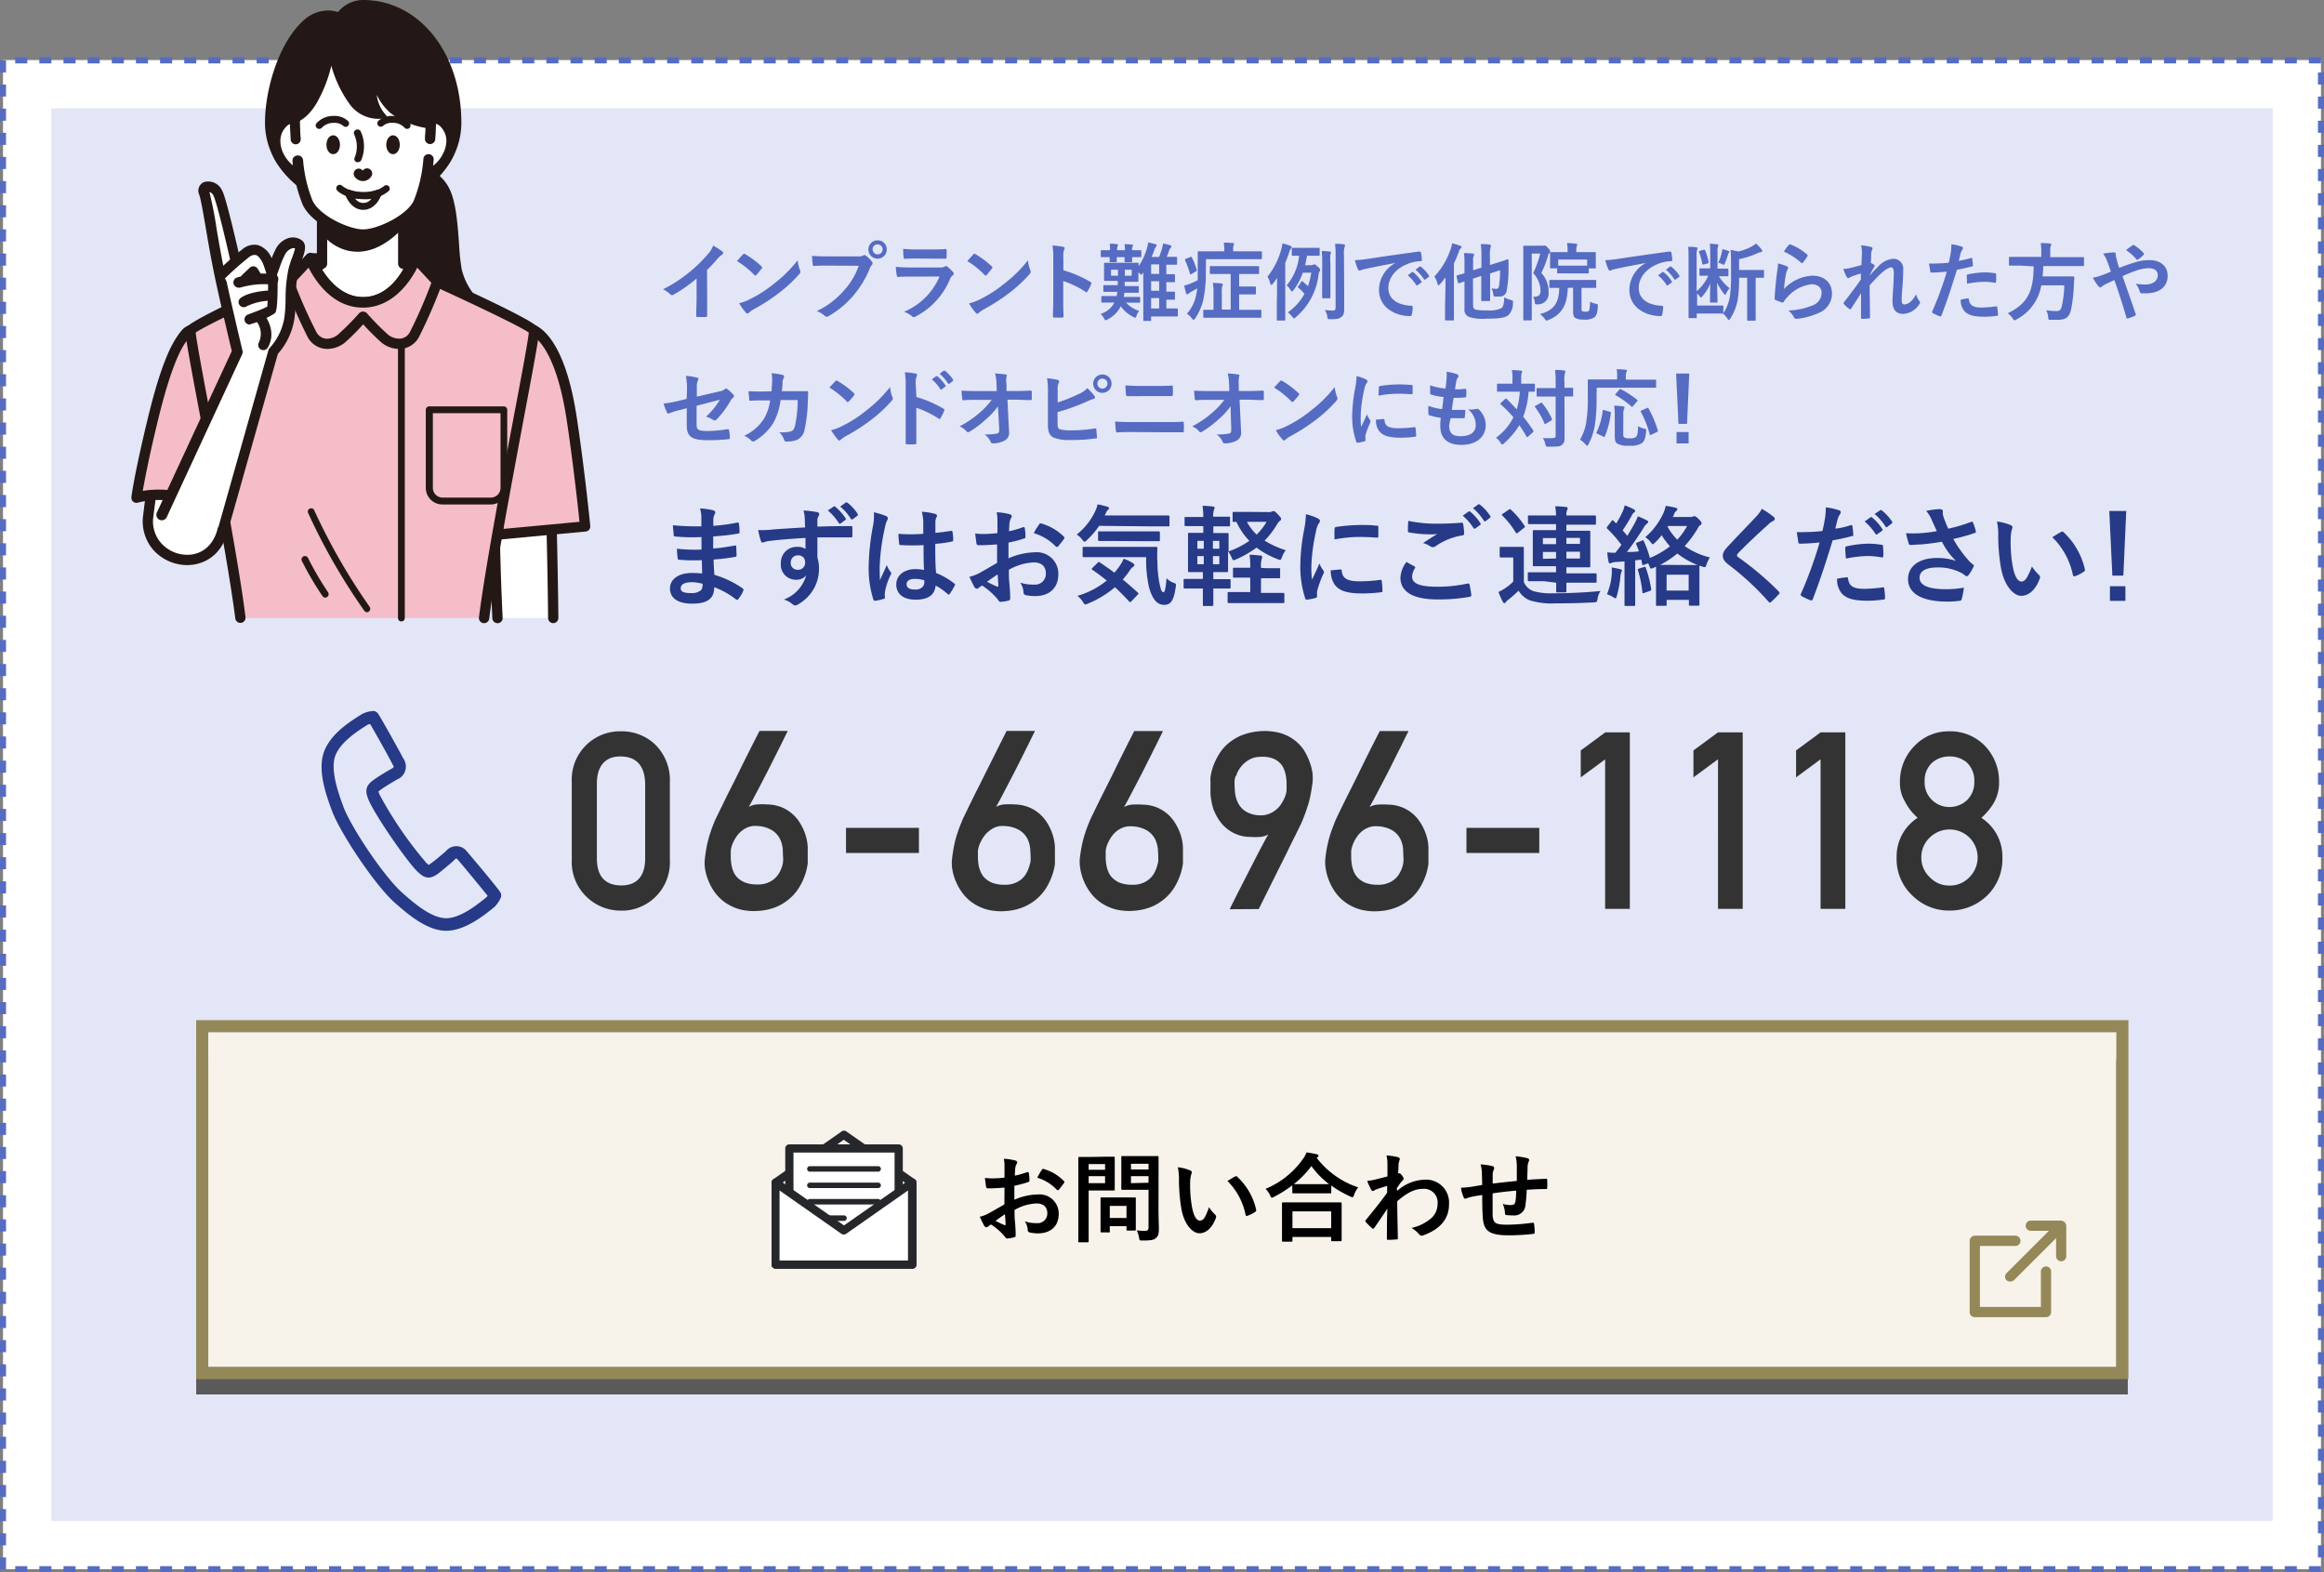 <svg xmlns="http://www.w3.org/2000/svg" viewBox="0 0 385 260.45"><rect x="0" y="0" width="385" height="260.45" fill="#808080" stroke="none"/><defs><style>.cls-1{fill:#fff;}.cls-2{fill:#566cc2;}.cls-3{fill:#e2e6f7;}.cls-4{fill:#231815;}.cls-5{fill:#f5bdc8;}.cls-6,.cls-7{fill:#263a87;}.cls-12,.cls-7,.cls-8{fill-rule:evenodd;}.cls-8{fill:#333;}.cls-9{fill:#5a5a5a;}.cls-10{fill:#f7f2ea;}.cls-11,.cls-12{fill:#948858;}.cls-13{fill:#26272b;}</style></defs><g id="レイヤー_2" data-name="レイヤー 2"><g id="レイヤー_1-2" data-name="レイヤー 1"><rect class="cls-1" x="0.5" y="9.95" width="384" height="250"/><path class="cls-2" d="M382.5,260.45v-1h2v1Zm-2,0h-2v-1h2Zm-4,0h-2v-1h2Zm-4,0h-2v-1h2Zm-4,0h-2v-1h2Zm-4,0h-2v-1h2Zm-4,0h-2v-1h2Zm-4,0h-2v-1h2Zm-4,0h-2v-1h2Zm-4,0h-2v-1h2Zm-4,0h-2v-1h2Zm-4,0h-2v-1h2Zm-4,0h-2v-1h2Zm-4,0h-2v-1h2Zm-4,0h-2v-1h2Zm-4,0h-2v-1h2Zm-4,0h-2v-1h2Zm-4,0h-2v-1h2Zm-4,0h-2v-1h2Zm-4,0h-2v-1h2Zm-4,0h-2v-1h2Zm-4,0h-2v-1h2Zm-4,0h-2v-1h2Zm-4,0h-2v-1h2Zm-4,0h-2v-1h2Zm-4,0h-2v-1h2Zm-4,0h-2v-1h2Zm-4,0h-2v-1h2Zm-4,0h-2v-1h2Zm-4,0h-2v-1h2Zm-4,0h-2v-1h2Zm-4,0h-2v-1h2Zm-4,0h-2v-1h2Zm-4,0h-2v-1h2Zm-4,0h-2v-1h2Zm-4,0h-2v-1h2Zm-4,0h-2v-1h2Zm-4,0h-2v-1h2Zm-4,0h-2v-1h2Zm-4,0h-2v-1h2Zm-4,0h-2v-1h2Zm-4,0h-2v-1h2Zm-4,0h-2v-1h2Zm-4,0h-2v-1h2Zm-4,0h-2v-1h2Zm-4,0h-2v-1h2Zm-4,0h-2v-1h2Zm-4,0h-2v-1h2Zm-4,0h-2v-1h2Zm-4,0h-2v-1h2Zm-4,0h-2v-1h2Zm-4,0h-2v-1h2Zm-4,0h-2v-1h2Zm-4,0h-2v-1h2Zm-4,0h-2v-1h2Zm-4,0h-2v-1h2Zm-4,0h-2v-1h2Zm-4,0h-2v-1h2Zm-4,0h-2v-1h2Zm-4,0h-2v-1h2Zm-4,0h-2v-1h2Zm-4,0h-2v-1h2Zm-4,0h-2v-1h2Zm-4,0h-2v-1h2Zm-4,0h-2v-1h2Zm-4,0h-2v-1h2Zm-4,0h-2v-1h2Zm-4,0h-2v-1h2Zm-4,0h-2v-1h2Zm-4,0h-2v-1h2Zm-4,0h-2v-1h2Zm-4,0h-2v-1h2Zm-4,0h-2v-1h2Zm-4,0h-2v-1h2Zm-4,0h-2v-1h2Zm-4,0h-2v-1h2Zm-4,0h-2v-1h2Zm-4,0h-2v-1h2Zm-4,0h-2v-1h2Zm-4,0h-2v-1h2Zm-4,0h-2v-1h2Zm-4,0h-2v-1h2Zm-4,0h-2v-1h2Zm-4,0h-2v-1h2Zm-4,0h-2v-1h2Zm-4,0h-2v-1h2Zm-4,0h-2v-1h2Zm-4,0h-2v-1h2Zm-4,0h-2v-1h2Zm-4,0h-2v-1h2Zm-4,0h-2v-1h2Zm-4,0h-2v-1h2Zm-4,0h-2v-1h2Zm-4,0h-2v-1h2Zm-4,0h-2v-1h2Zm-4,0h-2v-1h2ZM0,260v-2H1v2Zm385-2h-1v-2h1ZM1,256H0v-2H1Zm384-2h-1v-2h1ZM1,252H0v-2H1Zm384-2h-1v-2h1ZM1,248H0v-2H1Zm384-2h-1v-2h1ZM1,244H0v-2H1Zm384-2h-1v-2h1ZM1,240H0v-2H1Zm384-2h-1v-2h1ZM1,236H0v-2H1Zm384-2h-1v-2h1ZM1,232H0v-2H1Zm384-2h-1v-2h1ZM1,228H0v-2H1Zm384-2h-1v-2h1ZM1,224H0v-2H1Zm384-2h-1v-2h1ZM1,220H0v-2H1Zm384-2h-1v-2h1ZM1,216H0v-2H1Zm384-2h-1v-2h1ZM1,212H0v-2H1Zm384-2h-1v-2h1ZM1,208H0v-2H1Zm384-2h-1v-2h1ZM1,204H0v-2H1Zm384-2h-1v-2h1ZM1,200H0v-2H1Zm384-2h-1v-2h1ZM1,196H0v-2H1Zm384-2h-1v-2h1ZM1,192H0v-2H1Zm384-2h-1v-2h1ZM1,188H0v-2H1Zm384-2h-1v-2h1ZM1,184H0v-2H1Zm384-2h-1v-2h1ZM1,180H0v-2H1Zm384-2h-1v-2h1ZM1,176H0v-2H1Zm384-2h-1v-2h1ZM1,172H0v-2H1Zm384-2h-1v-2h1ZM1,168H0v-2H1Zm384-2h-1v-2h1ZM1,164H0v-2H1Zm384-2h-1v-2h1ZM1,160H0v-2H1Zm384-2h-1v-2h1ZM1,156H0v-2H1Zm384-2h-1v-2h1ZM1,152H0v-2H1Zm384-2h-1v-2h1ZM1,148H0v-2H1Zm384-2h-1v-2h1ZM1,144H0v-2H1Zm384-2h-1v-2h1ZM1,140H0v-2H1Zm384-2h-1v-2h1ZM1,136H0v-2H1Zm384-2h-1v-2h1ZM1,132H0v-2H1Zm384-2h-1v-2h1ZM1,128H0v-2H1Zm384-2h-1v-2h1ZM1,124H0v-2H1Zm384-2h-1v-2h1ZM1,120H0v-2H1Zm384-2h-1v-2h1ZM1,116H0v-2H1Zm384-2h-1v-2h1ZM1,112H0v-2H1Zm384-2h-1v-2h1ZM1,108H0v-2H1Zm384-2h-1v-2h1ZM1,104H0v-2H1Zm384-2h-1v-2h1ZM1,100H0V98H1Zm384-2h-1V96h1ZM1,96H0V94H1Zm384-2h-1V92h1ZM1,92H0V90H1Zm384-2h-1V88h1ZM1,88H0V86H1Zm384-2h-1V84h1ZM1,84H0V82H1Zm384-2h-1V80h1ZM1,80H0V78H1Zm384-2h-1V76h1ZM1,76H0V74H1Zm384-2h-1V72h1ZM1,72H0V70H1Zm384-2h-1V68h1ZM1,68H0V66H1Zm384-2h-1V64h1ZM1,64H0V62H1Zm384-2h-1V60h1ZM1,60H0V58H1Zm384-2h-1V56h1ZM1,56H0V54H1Zm384-2h-1V52h1ZM1,52H0V50H1Zm384-2h-1V48h1ZM1,48H0V46H1Zm384-2h-1V44h1ZM1,44H0V42H1Zm384-2h-1V40h1ZM1,40H0V38H1Zm384-2h-1V36h1ZM1,36H0V34H1Zm384-2h-1V32h1ZM1,32H0V30H1Zm384-2h-1V28h1ZM1,28H0V26H1Zm384-2h-1V24h1ZM1,24H0V22H1Zm384-2h-1V20h1ZM1,20H0V18H1Zm384-2h-1V16h1ZM1,16H0V14H1Zm384-2h-1V12h1ZM1,12H0V10H1Zm383.5-1.5h-2v-1h2Zm-4,0h-2v-1h2Zm-4,0h-2v-1h2Zm-4,0h-2v-1h2Zm-4,0h-2v-1h2Zm-4,0h-2v-1h2Zm-4,0h-2v-1h2Zm-4,0h-2v-1h2Zm-4,0h-2v-1h2Zm-4,0h-2v-1h2Zm-4,0h-2v-1h2Zm-4,0h-2v-1h2Zm-4,0h-2v-1h2Zm-4,0h-2v-1h2Zm-4,0h-2v-1h2Zm-4,0h-2v-1h2Zm-4,0h-2v-1h2Zm-4,0h-2v-1h2Zm-4,0h-2v-1h2Zm-4,0h-2v-1h2Zm-4,0h-2v-1h2Zm-4,0h-2v-1h2Zm-4,0h-2v-1h2Zm-4,0h-2v-1h2Zm-4,0h-2v-1h2Zm-4,0h-2v-1h2Zm-4,0h-2v-1h2Zm-4,0h-2v-1h2Zm-4,0h-2v-1h2Zm-4,0h-2v-1h2Zm-4,0h-2v-1h2Zm-4,0h-2v-1h2Zm-4,0h-2v-1h2Zm-4,0h-2v-1h2Zm-4,0h-2v-1h2Zm-4,0h-2v-1h2Zm-4,0h-2v-1h2Zm-4,0h-2v-1h2Zm-4,0h-2v-1h2Zm-4,0h-2v-1h2Zm-4,0h-2v-1h2Zm-4,0h-2v-1h2Zm-4,0h-2v-1h2Zm-4,0h-2v-1h2Zm-4,0h-2v-1h2Zm-4,0h-2v-1h2Zm-4,0h-2v-1h2Zm-4,0h-2v-1h2Zm-4,0h-2v-1h2Zm-4,0h-2v-1h2Zm-4,0h-2v-1h2Zm-4,0h-2v-1h2Zm-4,0h-2v-1h2Zm-4,0h-2v-1h2Zm-4,0h-2v-1h2Zm-4,0h-2v-1h2Zm-4,0h-2v-1h2Zm-4,0h-2v-1h2Zm-4,0h-2v-1h2Zm-4,0h-2v-1h2Zm-4,0h-2v-1h2Zm-4,0h-2v-1h2Zm-4,0h-2v-1h2Zm-4,0h-2v-1h2Zm-4,0h-2v-1h2Zm-4,0h-2v-1h2Zm-4,0h-2v-1h2Zm-4,0h-2v-1h2Zm-4,0h-2v-1h2Zm-4,0h-2v-1h2Zm-4,0h-2v-1h2Zm-4,0h-2v-1h2Zm-4,0h-2v-1h2Zm-4,0h-2v-1h2Zm-4,0h-2v-1h2Zm-4,0h-2v-1h2Zm-4,0h-2v-1h2Zm-4,0h-2v-1h2Zm-4,0h-2v-1h2Zm-4,0h-2v-1h2Zm-4,0h-2v-1h2Zm-4,0h-2v-1h2Zm-4,0h-2v-1h2Zm-4,0h-2v-1h2Zm-4,0h-2v-1h2Zm-4,0h-2v-1h2Zm-4,0h-2v-1h2Zm-4,0h-2v-1h2Zm-4,0h-2v-1h2Zm-4,0h-2v-1h2Zm-4,0h-2v-1h2Zm-4,0h-2v-1h2Zm-4,0h-2v-1h2Zm-4,0h-2v-1h2Zm-4,0h-2v-1h2Zm-4,0h-2v-1h2Z"/><rect class="cls-3" x="8.5" y="17.95" width="368" height="234"/><path class="cls-4" d="M80.71,50.84a10.76,10.76,0,0,1-4.23-6.26,35.12,35.12,0,0,1-.42-4c-.22-3.16-.5-7.1-1.6-9.3C72.61,27.55,68.35,27,68.17,27s-.52,0-.77,0a7,7,0,0,0-5.26,2.33.28.28,0,0,0,0,.33.29.29,0,0,0,.31.12s1.73-.41,2.44.73.22,3.86-.35,6.65c-.65,3.11-1.38,6.63-.63,9.47,1.6,6.09,4.65,9,9.33,9h.53c6.31-.29,7.08-4.46,7.09-4.5A.28.28,0,0,0,80.71,50.84Z"/><path class="cls-1" d="M31.61,54.75c-3.32.33-5.74,20.7-7,30.67-1,7.82,10.47,10.67,12.37,2.14a37.93,37.93,0,0,0-.43-19.48C35.16,62.54,32.76,54.64,31.61,54.75Z"/><path class="cls-4" d="M31,93.61h0a7.58,7.58,0,0,1-5.6-2.51,7.22,7.22,0,0,1-1.68-5.78l.18-1.48c2.43-19.17,4.35-29.62,7.59-29.94h.1c.56,0,2.24,0,5.74,14a38.61,38.61,0,0,1,.43,19.86C36.84,92.07,33.68,93.61,31,93.61Zm.48-37.91c-.44.38-1.66,2.11-3.2,10.13-1.13,5.92-2,13-2.68,18.23l-.19,1.47A5.44,5.44,0,0,0,26.72,90,5.84,5.84,0,0,0,31,91.91h0c2.56,0,4.47-1.7,5.1-4.54a37.25,37.25,0,0,0-.42-19.08C34,61.6,32.31,56.77,31.52,55.7Z"/><path class="cls-5" d="M37.68,86.14s-.14-5.69-1-14.44c-1.18-12.58-5.11-17-5.11-17-1.71.83-3.75,4.37-6.2,14.37-2.23,9.1-2.8,13.32-2.8,13.32a14.71,14.71,0,0,1,6.83-.14A22.4,22.4,0,0,1,37.68,86.14Z"/><path class="cls-4" d="M37.68,87a.86.86,0,0,1-.53-.19,21.94,21.94,0,0,0-7.9-3.67,13.4,13.4,0,0,0-2.92-.31,13.63,13.63,0,0,0-3.47.43.83.83,0,0,1-.8-.16.85.85,0,0,1-.29-.76c0-.18.6-4.37,2.81-13.42C27.49,57,29.78,54.69,31.24,54a.86.86,0,0,1,1,.2c.17.19,4.14,4.72,5.33,17.44.81,8.68,1,14.44,1,14.49a.85.85,0,0,1-.85.88ZM26.33,81.11a15.57,15.57,0,0,1,3.29.35,23.23,23.23,0,0,1,7.14,3c-.1-2.3-.34-6.82-.89-12.68-.9-9.58-3.43-14.29-4.46-15.85-1.23,1.15-3,4.53-5.17,13.39-1.53,6.22-2.27,10.18-2.59,12A15.72,15.72,0,0,1,26.33,81.11Z"/><path class="cls-1" d="M82.42,102.37s-1-20-.15-30.09c1.14-13.08,6.17-17.53,6.17-17.53,1.77.85,1.87,7.22,2.3,15.31.74,14,.9,32.31.9,32.31"/><path class="cls-4" d="M82.42,103.23a.86.86,0,0,1-.86-.81c0-.2-1-20.16-.14-30.22,1.16-13.26,6.24-17.9,6.46-18.09a.87.87,0,0,1,.94-.13c1.93.94,2.22,5,2.64,13.44,0,.84.08,1.71.13,2.6.74,13.86.91,32.16.91,32.35a.86.86,0,0,1-.85.86h0a.86.86,0,0,1-.85-.85c0-.18-.17-18.45-.9-32.27,0-.89-.09-1.76-.13-2.61-.24-4.67-.5-9.88-1.29-11.51C87.18,57.57,84,62.4,83.12,72.35s.14,29.78.15,30a.85.85,0,0,1-.81.89Z"/><path class="cls-5" d="M82.46,88.56s.44-8.89.88-16.86c.69-12.62,5.1-17,5.1-17,1.71.83,4.65,4.19,6.2,14.37,1.31,8.57,2.27,18.09,2.27,18.09Z"/><path class="cls-4" d="M82.46,89.41a.84.84,0,0,1-.59-.24.88.88,0,0,1-.26-.65c0-.09.44-9,.87-16.87.71-12.8,5.18-17.32,5.37-17.51a.87.87,0,0,1,1-.16c1.42.69,4.91,3.53,6.67,15,1.3,8.49,2.26,18,2.26,18.13a.83.83,0,0,1-.18.63.86.86,0,0,1-.58.31L82.54,89.41Zm6.16-33.53c-1.08,1.45-3.9,6.12-4.43,15.86-.35,6.35-.7,13.34-.83,15.88L96,86.44c-.26-2.53-1.1-10.22-2.17-17.2C92.37,59.9,89.82,56.83,88.62,55.88Z"/><polygon class="cls-4" points="72.44 46.64 68.87 42.8 51.44 42.8 47.87 46.64 72.44 46.64"/><path class="cls-4" d="M72.45,47.5H47.87a.88.88,0,0,1-.79-.52.86.86,0,0,1,.16-.92l3.57-3.84a.89.89,0,0,1,.63-.27H68.87a.87.87,0,0,1,.63.27l3.57,3.84a.86.86,0,0,1,.16.92A.87.87,0,0,1,72.45,47.5ZM49.83,45.79H70.49l-2-2.13H51.81Z"/><path class="cls-1" d="M67,31.82V43.68l5.19,3.39s-.24,14.78-12,14.78-12-14.78-12-14.78l5.19-3.39V31.82"/><path class="cls-4" d="M60.16,62.71c-12.45,0-12.85-15.47-12.86-15.63a.87.87,0,0,1,.39-.72l4.81-3.14V31.82a.85.85,0,0,1,1.7,0V43.68a.83.83,0,0,1-.38.71L49,47.52C49.18,50,50.38,61,60.16,61s11-11,11.12-13.48l-4.79-3.13a.83.83,0,0,1-.38-.71V31.82a.85.85,0,1,1,1.7,0v11.4l4.81,3.14a.85.85,0,0,1,.39.72C73,47.24,72.6,62.71,60.16,62.71Z"/><line class="cls-1" x1="66.81" y1="31.82" x2="66.81" y2="43.68"/><path class="cls-4" d="M66.81,44.53a.85.85,0,0,1-.86-.85V31.82a.86.86,0,0,1,1.71,0V43.68A.85.85,0,0,1,66.81,44.53Z"/><path class="cls-4" d="M53.07,31.54V38.4l.06.07a7.83,7.83,0,0,0,4.52,3.06,7.72,7.72,0,0,0,1.58.17h0c3.4,0,6.2-2.42,8-4.45l.06-.08V31.54Z"/><path class="cls-5" d="M80.2,102.37c1.71-13.88,8.66-46.88,8.24-47.62-.56-1-16.25-8.11-16.25-8.11L68.61,42.8s-2.43,7.3-8.45,7.3-8.72-7.3-8.72-7.3l-3.57,3.84s-15.69,7.12-16.26,8.11c-.42.74,6.54,33.74,8.24,47.62"/><path class="cls-4" d="M80.2,103.23h-.1a.86.86,0,0,1-.75-1c1-7.83,3.55-21.48,5.62-32.45,1.28-6.77,2.5-13.2,2.63-14.69-1.5-1.07-9.93-5.06-15.76-7.71a.8.8,0,0,1-.28-.2l-2.67-2.86c-1,2.24-3.75,6.59-8.73,6.59s-7.86-4.41-9-6.62l-2.7,2.89a.86.86,0,0,1-.27.2c-6.79,3.08-14.35,6.7-15.77,7.71.14,1.49,1.35,7.92,2.63,14.69,2.08,11,4.66,24.62,5.62,32.45a.85.85,0,0,1-1.69.21c-1-7.78-3.53-21.4-5.6-32.34-2.88-15.22-2.82-15.32-2.54-15.81.46-.82,6-3.64,16.49-8.39l3.45-3.72a.88.88,0,0,1,.8-.25.84.84,0,0,1,.63.54c0,.07,2.56,6.74,7.92,6.74s7.62-6.65,7.65-6.72a.86.86,0,0,1,.62-.56.87.87,0,0,1,.81.25l3.46,3.72c10.47,4.75,16,7.57,16.49,8.39.28.49.34.59-2.54,15.81C84.58,81.08,82,94.7,81.05,102.48A.86.86,0,0,1,80.2,103.23Z"/><path class="cls-5" d="M60.16,52.47a43,43,0,0,0,3.56,3.6,3.18,3.18,0,0,0,4.93-.66,87.44,87.44,0,0,0,3.8-8.77L68.87,42.8s-2.69,7.3-8.71,7.3-8.72-7.3-8.72-7.3l-3.57,3.84a86.58,86.58,0,0,0,3.79,8.77,3.18,3.18,0,0,0,4.93.66A43.83,43.83,0,0,0,60.16,52.47Z"/><path class="cls-4" d="M66.1,57.8a4.64,4.64,0,0,1-2.93-1.08,35.48,35.48,0,0,1-3-3,37.26,37.26,0,0,1-3,3,4.64,4.64,0,0,1-2.93,1.08h0a3.68,3.68,0,0,1-3.29-2,84.64,84.64,0,0,1-3.85-8.89.84.84,0,0,1,.17-.88l3.57-3.84a.88.88,0,0,1,.8-.25.84.84,0,0,1,.63.54c0,.07,2.56,6.74,7.92,6.74s7.89-6.67,7.91-6.74a.86.86,0,0,1,1.43-.29l3.57,3.84a.84.84,0,0,1,.17.88,84.64,84.64,0,0,1-3.85,8.89A3.68,3.68,0,0,1,66.1,57.8Zm-5.94-6.18a.85.85,0,0,1,.64.29,42.93,42.93,0,0,0,3.47,3.51,3,3,0,0,0,1.83.68A2,2,0,0,0,67.91,55a80.19,80.19,0,0,0,3.55-8.15l-2.34-2.51c-1.11,2.21-4,6.62-9,6.62s-7.86-4.41-9-6.62l-2.34,2.51A80.5,80.5,0,0,0,52.41,55a2,2,0,0,0,1.8,1.11A2.93,2.93,0,0,0,56,55.42a43.75,43.75,0,0,0,3.48-3.51A.82.82,0,0,1,60.16,51.62Z"/><line class="cls-1" x1="66.49" y1="57.21" x2="66.49" y2="102.37"/><path class="cls-4" d="M66.49,102.94a.56.56,0,0,1-.56-.57V57.21a.57.57,0,1,1,1.13,0v45.16A.56.56,0,0,1,66.49,102.94Z"/><path class="cls-5" d="M83.46,67.88V80.82A2.19,2.19,0,0,1,81.28,83h-8a2.18,2.18,0,0,1-2.17-2.18V67.88Z"/><path class="cls-4" d="M81.28,83.57h-8a2.75,2.75,0,0,1-2.74-2.75V67.88a.56.56,0,0,1,.57-.56H83.46a.57.57,0,0,1,.57.56V80.82A2.75,2.75,0,0,1,81.28,83.57ZM71.71,68.45V80.82a1.61,1.61,0,0,0,1.6,1.61h8a1.61,1.61,0,0,0,1.61-1.61V68.45Z"/><path class="cls-4" d="M60.81,101.42a.56.56,0,0,1-.45-.23A100.9,100.9,0,0,1,51,84.88a.57.57,0,0,1,1-.47,101.51,101.51,0,0,0,9.22,16.09.57.57,0,0,1-.11.8A.54.54,0,0,1,60.81,101.42Z"/><path class="cls-4" d="M53.9,99a.56.56,0,0,1-.46-.23A51.17,51.17,0,0,1,50,92.91a.56.56,0,0,1,.29-.75.58.58,0,0,1,.75.29,50.16,50.16,0,0,0,3.29,5.64.56.56,0,0,1-.12.79A.52.52,0,0,1,53.9,99Z"/><path class="cls-4" d="M60.15,0A5.34,5.34,0,0,0,56,2a5.2,5.2,0,0,0-1.64-.26,6,6,0,0,0-4,1.58c-4.19,3.69-6.46,11.53-6.46,17,0,8.49,8.57,14.42,16.27,14.42s16.26-5.93,16.26-14.42C76.42,8.75,69.43,0,60.15,0Z"/><path class="cls-1" d="M71.89,19.61c1.31-.05,2.91,1.64,2.87,3.8-.05,3.16-3.25,6-4.42,5.18-1-.69-1.33-2.71-.87-5.24C69.86,21.22,71,19.65,71.89,19.61Z"/><path class="cls-4" d="M70.84,29.59a1.69,1.69,0,0,1-1-.31c-1.29-.9-1.74-3.18-1.22-6.08.45-2.43,1.86-4.38,3.22-4.44H72a3.24,3.24,0,0,1,2.26,1.07,5,5,0,0,1,1.41,3.6C75.56,26.54,72.83,29.59,70.84,29.59ZM72,20.47c-.34.06-1.3,1.18-1.64,3-.42,2.34-.06,4,.52,4.38h0c.82,0,3-2,3.07-4.48A3.36,3.36,0,0,0,73,21,1.6,1.6,0,0,0,72,20.47Z"/><path class="cls-1" d="M48.42,19.61c-1.3-.05-2.91,1.64-2.87,3.8.05,3.16,3.25,6,4.43,5.18,1-.69,1.32-2.71.86-5.24C50.45,21.22,49.27,19.65,48.42,19.61Z"/><path class="cls-4" d="M49.48,29.59h0c-2,0-4.73-3.05-4.79-6.16a5.05,5.05,0,0,1,1.41-3.6,3.24,3.24,0,0,1,2.26-1.07h.1c1.37.06,2.78,2,3.22,4.44.52,2.9.07,5.18-1.21,6.08A1.71,1.71,0,0,1,49.48,29.59Zm-1.11-9.13a1.63,1.63,0,0,0-1,.57,3.32,3.32,0,0,0-.92,2.36c0,2.45,2.25,4.49,3.08,4.49h0c.55-.4.91-2,.49-4.37C49.66,21.65,48.71,20.53,48.37,20.46Z"/><path class="cls-1" d="M60.16,38.88c2.64,0,7.91-2.51,9.17-5.29,1-2.09,1.7-5.29,2-12,.47-9.38-2.92-15.18-11.2-15.18S48.48,12.17,49,21.55c.34,6.75,1.08,10,2,12C52.24,36.37,57.51,38.88,60.16,38.88Z"/><path class="cls-4" d="M49,23.91a.86.86,0,0,1-.85-.8c0-.48-.06-1-.08-1.52-.29-5.81.87-10.13,3.45-12.84,2-2.15,4.94-3.24,8.61-3.24s6.56,1.09,8.61,3.24c2.58,2.72,3.74,7,3.45,12.84,0,.51-.06,1-.09,1.48a.85.85,0,0,1-1.7-.11c0-.47.06-.95.08-1.45.27-5.32-.73-9.22-3-11.58-1.71-1.8-4.19-2.71-7.37-2.71s-5.67.91-7.38,2.71c-2.24,2.36-3.25,6.25-3,11.58,0,.52.05,1,.09,1.49a.86.86,0,0,1-.8.91Z"/><path class="cls-4" d="M60.16,39.73c-2.9,0-8.51-2.59-10-5.79a24.16,24.16,0,0,1-1.7-7.18.86.86,0,0,1,.75-1,.87.87,0,0,1,1,.75,22.84,22.84,0,0,0,1.55,6.68C52.88,35.71,57.81,38,60.16,38s7.28-2.32,8.4-4.79a23.35,23.35,0,0,0,1.59-7,.86.86,0,0,1,1.7.19,24.52,24.52,0,0,1-1.74,7.52C68.66,37.14,63.05,39.73,60.16,39.73Z"/><path class="cls-4" d="M72.63,12.31c-1.69-5.5-6.23-8.66-12.47-8.66-6.89,0-11.6,3.54-12.61,9.48a12.8,12.8,0,0,0,.57,7.19.25.25,0,0,0,.21.1c.09,0,2.1,0,4.08-3.26a23.34,23.34,0,0,0,2.48-6.27,19.7,19.7,0,0,0,3.22,6.61,5.94,5.94,0,0,0,4.65,2.19,5.8,5.8,0,0,0,1.09-.1.29.29,0,0,0,.13-.48,6,6,0,0,1-1.37-2.39,5.67,5.67,0,0,1-.19-1,9.32,9.32,0,0,0,2.26,3,13.37,13.37,0,0,0,6.66,2.58h0a.28.28,0,0,0,.25-.15C71.71,21,73.94,16.58,72.63,12.31Z"/><path class="cls-4" d="M55.2,22.41c-.63,0-1.12.69-1.12,1.57s.49,1.56,1.12,1.56,1.12-.69,1.12-1.56S55.83,22.41,55.2,22.41Z"/><path class="cls-4" d="M52.87,21.35a.53.53,0,0,1-.36-.13.56.56,0,0,1-.08-.8,3.7,3.7,0,0,1,2.72-1.21,3.3,3.3,0,0,1,2.51.84.56.56,0,0,1,0,.8.57.57,0,0,1-.8,0,2.23,2.23,0,0,0-1.64-.49,2.58,2.58,0,0,0-1.89.79A.58.58,0,0,1,52.87,21.35Z"/><path class="cls-4" d="M65.11,22.41c-.62,0-1.12.69-1.12,1.57s.5,1.56,1.12,1.56,1.12-.69,1.12-1.56S65.74,22.41,65.11,22.41Z"/><path class="cls-4" d="M67.45,21.35a.55.55,0,0,1-.44-.21,2.61,2.61,0,0,0-1.89-.79,2.24,2.24,0,0,0-1.65.49.57.57,0,0,1-.82-.79,3.32,3.32,0,0,1,2.51-.84,3.74,3.74,0,0,1,2.73,1.21.58.58,0,0,1-.08.8A.57.57,0,0,1,67.45,21.35Z"/><path class="cls-4" d="M59.27,26.86a.43.43,0,0,1-.19,0,.55.55,0,0,1-.34-.72,4.8,4.8,0,0,0-.06-3.85A.56.56,0,0,1,59,21.5a.58.58,0,0,1,.76.27,5.93,5.93,0,0,1,.1,4.72A.57.57,0,0,1,59.27,26.86Z"/><path class="cls-4" d="M60.17,30a1.71,1.71,0,0,1-1.45-.78A.85.85,0,0,1,59,28.05a.84.84,0,0,1,1.1.22.85.85,0,0,1,1.42.94A1.68,1.68,0,0,1,60.17,30Z"/><path class="cls-4" d="M60.19,33c-3-.06-4.26-1.36-4.32-1.42a.58.58,0,0,1,0-.8.57.57,0,0,1,.81,0,5.23,5.23,0,0,0,3.46,1.06,5.13,5.13,0,0,0,3.46-1,.57.57,0,0,1,.8,0,.56.56,0,0,1,0,.8A6,6,0,0,1,60.19,33Z"/><path class="cls-4" d="M60.16,34.76c-2.13,0-3-2.52-3-2.62a.56.56,0,0,1,.15-.59.56.56,0,0,1,.59-.12,7.13,7.13,0,0,0,2.27.39,6.83,6.83,0,0,0,2.32-.39.61.61,0,0,1,.59.12.59.59,0,0,1,.15.58C63.19,32.24,62.4,34.76,60.16,34.76ZM58.8,32.83a1.62,1.62,0,0,0,2.78,0,10.13,10.13,0,0,1-1.39.12A8.64,8.64,0,0,1,58.8,32.83Z"/><path class="cls-1" d="M26.78,85.24l12.52-27s-2.24-9.31-3.18-14S34.32,33.42,33.81,32s1.52-1.45,2.24-.08,2.81,10.69,3.18,12.28,2.52,3.82,4,3.46,2.16-4.11,3.17-5.92S48.9,40,49.55,40.49s-.52,2.4-.94,4.26c-.65,2.89-.28,5.32-.65,7.87a10.34,10.34,0,0,1-2.67,5.56L37,87.56"/><path class="cls-4" d="M37,88.41a.85.85,0,0,1-.82-1.09L44.47,58a.78.78,0,0,1,.23-.38,9.81,9.81,0,0,0,2.42-5.07,24.5,24.5,0,0,0,.19-3.11,24.07,24.07,0,0,1,.47-4.82,15.72,15.72,0,0,1,.66-2.07,9.54,9.54,0,0,0,.44-1.41.86.86,0,0,0-.49,0,2,2,0,0,0-1.2,1.08,15.61,15.61,0,0,0-.89,2.16c-.71,2-1.38,3.83-2.83,4.17A3.13,3.13,0,0,1,41.12,48a6.48,6.48,0,0,1-2.73-3.58l0-.25c-2.17-9.57-2.85-11.45-3.05-11.82a1,1,0,0,0-.65-.54,62.54,62.54,0,0,1,1.2,6.14c.34,2,.73,4.23,1.12,6.18.92,4.62,3.14,13.88,3.17,14a.89.89,0,0,1-.06.56l-12.51,27A.85.85,0,1,1,26,84.88L38.4,58.16c-.39-1.61-2.28-9.55-3.11-13.75-.4-2-.79-4.23-1.13-6.23-.45-2.65-.88-5.15-1.15-5.92a1.56,1.56,0,0,1,.76-2.09,2.52,2.52,0,0,1,3,1.34c.19.34.75,1.41,3.2,12.24l.06.24a4.84,4.84,0,0,0,2,2.51,1.51,1.51,0,0,0,1,.31c.56-.13,1.23-2,1.63-3.09a17.53,17.53,0,0,1,1-2.42,3.57,3.57,0,0,1,2.35-1.92,2.53,2.53,0,0,1,2,.44c.91.71.45,2,0,3.27a13.75,13.75,0,0,0-.6,1.85A22.29,22.29,0,0,0,49,49.43a25.35,25.35,0,0,1-.22,3.32,11.38,11.38,0,0,1-2.75,5.87L37.79,87.79A.86.86,0,0,1,37,88.41Z"/><path class="cls-1" d="M36.81,45.38a50,50,0,0,1,4-3.51c1.7-1.16,2.75-.15,3.47,1.29a20.76,20.76,0,0,1,1,3.09S45.31,51,45,51.32a27.34,27.34,0,0,1-3.64,1.59"/><path class="cls-4" d="M41.36,53.76a.84.84,0,0,1-.8-.55.85.85,0,0,1,.5-1.1c1.23-.46,2.69-1,3.22-1.33a42.75,42.75,0,0,0,.12-4.42,19.41,19.41,0,0,0-.88-2.81c-.38-.76-.78-1.21-1.15-1.31a1.44,1.44,0,0,0-1.08.33A50.58,50.58,0,0,0,37.4,46a.85.85,0,0,1-1.21,0,.86.86,0,0,1,0-1.21,49.5,49.5,0,0,1,4.11-3.61,3,3,0,0,1,2.47-.57A3.74,3.74,0,0,1,45,42.78a20.18,20.18,0,0,1,1,3.27.63.63,0,0,1,0,.19c0,5.13-.26,5.44-.51,5.69a16.71,16.71,0,0,1-4,1.78A.77.77,0,0,1,41.36,53.76Z"/><path class="cls-1" d="M40.38,50C41.84,49,45,49,45,49"/><path class="cls-4" d="M40.38,50.89a.85.85,0,0,1-.7-.36.85.85,0,0,1,.21-1.19c1.63-1.14,4.73-1.23,5.08-1.23a.85.85,0,0,1,.87.83.86.86,0,0,1-.84.87,9.49,9.49,0,0,0-4.13.93A.88.88,0,0,1,40.38,50.89Z"/><path class="cls-4" d="M43.63,58a.84.84,0,0,1-.43-.11.86.86,0,0,1-.31-1.17,3.36,3.36,0,0,0-.43-3.52.85.85,0,0,1,1.33-1.06c.09.11,2.15,2.72.58,5.44A.86.86,0,0,1,43.63,58Z"/><polygon class="cls-1" points="40.74 46.13 41.97 44.97 42.58 45.95 40.74 46.13"/><path class="cls-4" d="M40.74,47a.87.87,0,0,1-.78-.5.86.86,0,0,1,.2-1l1.22-1.15a.86.86,0,0,1,.7-.23.88.88,0,0,1,.61.4l.61,1a.85.85,0,0,1,.05.83.82.82,0,0,1-.68.47L40.82,47Z"/><path class="cls-1" d="M45.25,46.25a14.55,14.55,0,0,0-5.74.54"/><path class="cls-4" d="M39.51,47.65a.86.86,0,0,1-.3-1.66,15.46,15.46,0,0,1,6.14-.59.86.86,0,0,1,.75,1,.85.85,0,0,1-.94.75,13.91,13.91,0,0,0-5.34.49A.85.85,0,0,1,39.51,47.65Z"/><path class="cls-2" d="M117.15,49.35c0,1,0,1.79,0,2.91,0,.19-.06.24-.21.24a10.9,10.9,0,0,1-1.4,0c-.16,0-.21,0-.2-.22,0-1,.06-1.92.06-2.87V46.14a24,24,0,0,1-3.85,2.69.42.42,0,0,1-.21.06.39.39,0,0,1-.3-.14,5.44,5.44,0,0,0-1.2-.83,22.59,22.59,0,0,0,4.41-2.87,22.35,22.35,0,0,0,3-2.93,4.12,4.12,0,0,0,.89-1.44,12.75,12.75,0,0,1,1.55,1,.26.26,0,0,1,.11.21.4.4,0,0,1-.19.31,4.06,4.06,0,0,0-.84.77,23.3,23.3,0,0,1-1.64,1.76Z"/><path class="cls-2" d="M123.08,42.15a.27.27,0,0,1,.2-.11.41.41,0,0,1,.18.07,14.71,14.71,0,0,1,2.67,2c.09.08.13.14.13.19a.34.34,0,0,1-.08.19c-.21.28-.68.84-.87,1.05s-.12.11-.17.11-.11,0-.18-.11a14.9,14.9,0,0,0-2.86-2.29C122.41,42.87,122.81,42.43,123.08,42.15Zm1.22,7.38a20.63,20.63,0,0,0,4-2.6,21.33,21.33,0,0,0,3.84-3.81,6.27,6.27,0,0,0,.39,1.64.68.68,0,0,1,.07.26c0,.13-.07.24-.22.42a22.88,22.88,0,0,1-3.22,3A30.59,30.59,0,0,1,125,51.16a5.16,5.16,0,0,0-.94.64.38.38,0,0,1-.25.14.34.34,0,0,1-.24-.15,9.24,9.24,0,0,1-1.12-1.56A8.09,8.09,0,0,0,124.3,49.53Z"/><path class="cls-2" d="M137.22,44c-.91,0-1.71,0-2.31.07-.18,0-.24-.08-.27-.28s-.1-1-.12-1.41c.63.06,1.37.09,2.69.09h5a1.36,1.36,0,0,0,.77-.14.49.49,0,0,1,.24-.08.32.32,0,0,1,.23.1,5.13,5.13,0,0,1,1,1,.5.5,0,0,1,.11.28.38.38,0,0,1-.14.27,1.59,1.59,0,0,0-.32.55A16.56,16.56,0,0,1,141.34,49a16,16,0,0,1-4,3.33.65.65,0,0,1-.38.13.47.47,0,0,1-.35-.16,4.26,4.26,0,0,0-1.3-.77,13.5,13.5,0,0,0,4.58-3.5,11.71,11.71,0,0,0,2.37-4Zm9.68-2.69a1.52,1.52,0,1,1-1.51-1.5A1.49,1.49,0,0,1,146.9,41.31Zm-2.34,0a.83.83,0,1,0,.83-.83A.8.8,0,0,0,144.56,41.31Z"/><path class="cls-2" d="M150.87,45.82c-.7,0-1.4,0-2.1.06-.13,0-.18-.09-.21-.27a13,13,0,0,1-.16-1.41c.8.08,1.66.11,2.58.11h4.81a1.5,1.5,0,0,0,.74-.16.31.31,0,0,1,.18-.08.34.34,0,0,1,.21.1,6.71,6.71,0,0,1,.94.87.38.38,0,0,1,.14.29.36.36,0,0,1-.15.27,1.47,1.47,0,0,0-.48.66,12.25,12.25,0,0,1-5.72,6.19.7.7,0,0,1-.28.09.45.45,0,0,1-.3-.16,4,4,0,0,0-1.31-.73,11,11,0,0,0,5.89-5.84Zm.94-3c-.63,0-1.33,0-1.92.06-.14,0-.18-.09-.2-.31a12.84,12.84,0,0,1-.07-1.35,18.21,18.21,0,0,0,2.3.1h2.52c.91,0,1.66,0,2.2-.07.13,0,.17.07.17.22a6.73,6.73,0,0,1,0,1.1c0,.24,0,.29-.25.28-.46,0-1.12,0-2,0Z"/><path class="cls-2" d="M161.23,42.15a.24.24,0,0,1,.2-.11.41.41,0,0,1,.18.07,14.71,14.71,0,0,1,2.67,2c.09.08.13.14.13.19a.3.3,0,0,1-.09.19c-.21.28-.67.84-.86,1.05s-.12.11-.17.11-.11,0-.18-.11a14.9,14.9,0,0,0-2.86-2.29C160.56,42.87,161,42.43,161.23,42.15Zm1.22,7.38a20.63,20.63,0,0,0,4-2.6,21.33,21.33,0,0,0,3.84-3.81,6.27,6.27,0,0,0,.39,1.64.68.68,0,0,1,.07.26c0,.13-.07.24-.22.42a22.88,22.88,0,0,1-3.22,3,30.59,30.59,0,0,1-4.23,2.75,5.16,5.16,0,0,0-.94.64.38.38,0,0,1-.25.14.34.34,0,0,1-.24-.15,9.24,9.24,0,0,1-1.12-1.56A8.09,8.09,0,0,0,162.45,49.53Z"/><path class="cls-2" d="M176.16,44.77a19.7,19.7,0,0,1,4.45,1.91.26.26,0,0,1,.16.36,8.64,8.64,0,0,1-.61,1.22q-.07.15-.18.15a.19.19,0,0,1-.15-.07,15.69,15.69,0,0,0-3.69-1.79v3.1c0,.91,0,1.73.06,2.74,0,.17-.06.21-.25.21a8.69,8.69,0,0,1-1.25,0c-.2,0-.27,0-.27-.21,0-1,.06-1.86.06-2.76V42.74a10.5,10.5,0,0,0-.14-2.07,10.49,10.49,0,0,1,1.75.22c.2,0,.27.13.27.24a.8.8,0,0,1-.12.32,4,4,0,0,0-.09,1.32Z"/><path class="cls-2" d="M186.54,50.12a4.75,4.75,0,0,0,2.17,1.37,3.63,3.63,0,0,0-.42.79c-.09.25-.14.35-.23.35a.69.69,0,0,1-.31-.13,5.68,5.68,0,0,1-2.08-1.76,4.89,4.89,0,0,1-2.17,2.17,1,1,0,0,1-.35.14c-.09,0-.14-.1-.26-.32a2.92,2.92,0,0,0-.56-.73,3.86,3.86,0,0,0,2.29-1.88h-.32c-1.2,0-1.61,0-1.71,0s-.14,0-.14-.14v-.77c0-.16,0-.17.14-.17s.51,0,1.71,0H185c0-.18.07-.42.1-.69h-.54c-1.14,0-1.54,0-1.62,0s-.16,0-.16-.15v-.8c0-.14,0-.16.16-.16s.48,0,1.62,0h.61c0-.22,0-.46,0-.71h-.53c-1.11,0-1.5,0-1.58,0s-.16,0-.16-.17,0-.32,0-.91v-.86c0-.59,0-.82,0-.91s0-.15.16-.15.47,0,1.58,0h2.25c1.14,0,1.49,0,1.59,0s.15,0,.15.15,0,.18,0,.41A10.41,10.41,0,0,0,190,41.16a7,7,0,0,0,.21-1c.42.09.86.2,1.16.28.14,0,.24.1.24.21a.42.42,0,0,1-.12.25,1.73,1.73,0,0,0-.27.56c-.13.36-.28.72-.45,1.1h1.25c.18-.45.32-.86.46-1.29a8.47,8.47,0,0,0,.2-.93,10.94,10.94,0,0,1,1.12.27c.14,0,.25.11.25.22a.3.3,0,0,1-.13.24,1.26,1.26,0,0,0-.25.48,9.72,9.72,0,0,1-.39,1h.28c.92,0,1.2,0,1.29,0s.15,0,.15.15v1c0,.14,0,.15-.15.15s-.37,0-1.29,0h-.34v1.57c.86,0,1.19,0,1.28,0s.15,0,.15.16v1c0,.16,0,.17-.15.17l-1.28,0v1.57c.86,0,1.19,0,1.28,0s.15,0,.15.17v1c0,.14,0,.16-.15.16s-.42,0-1.28,0V51.1c1.25,0,1.67,0,1.75,0s.16,0,.16.16v1c0,.14,0,.16-.16.16s-.5,0-1.75,0H190.7V53c0,.15,0,.16-.15.16h-1c-.14,0-.15,0-.15-.16s0-.46,0-1.66V45.13l-.08.13c-.11.17-.17.25-.24.25s-.14-.07-.25-.18l-.24-.21v.48c0,.59,0,.82,0,.91s0,.17-.15.17-.47,0-1.59,0h-.53c0,.25,0,.49,0,.71h.56c1.15,0,1.54,0,1.62,0s.16,0,.16.16v.8c0,.14,0,.15-.16.15s-.47,0-1.62,0h-.62c0,.25-.06.48-.1.69h.86c1.2,0,1.62,0,1.71,0s.15,0,.15.17V50c0,.13,0,.14-.15.14s-.51,0-1.71,0Zm-2.64-8.74a6,6,0,0,0-.07-1c.43,0,.82,0,1.2.07.11,0,.18.07.18.14a.35.35,0,0,1-.07.2,1.3,1.3,0,0,0-.07.6v.06h1.29v0a4.94,4.94,0,0,0-.07-1,11.47,11.47,0,0,1,1.22.07c.13,0,.18,0,.18.14a.31.31,0,0,1-.07.18,1.46,1.46,0,0,0-.07.61v0c.94,0,1.29,0,1.37,0s.16,0,.16.15v.83c0,.15,0,.17-.16.17s-.43,0-1.37,0c0,.42,0,.62,0,.67s0,.17-.15.17h-.94c-.14,0-.16,0-.16-.17s0-.25,0-.67h-1.29c0,.42,0,.6,0,.66s0,.17-.15.17H184c-.14,0-.17,0-.17-.17s0-.24,0-.66c-.92,0-1.26,0-1.34,0s-.13,0-.13-.17v-.83c0-.14,0-.15.13-.15s.42,0,1.34,0Zm1.31,4.3v-1h-1.15v1Zm2.27-1h-1.13v1h1.13Zm4.55.7V43.8H190.7v1.57Zm0,2.79V46.59H190.7v1.57Zm0,2.94V49.38H190.7V51.1Z"/><path class="cls-2" d="M199.76,45.11a20.83,20.83,0,0,1-.38,4.38A9.11,9.11,0,0,1,198,52.73c-.11.17-.19.25-.26.25s-.17-.08-.3-.25a3.38,3.38,0,0,0-.81-.77,6.52,6.52,0,0,0,1.51-3,8.29,8.29,0,0,0,.2-1.18c-.34.2-.69.38-1,.55a2.38,2.38,0,0,0-.43.3c-.09.09-.14.12-.22.12s-.15-.05-.19-.16c-.12-.36-.22-.82-.33-1.29a6.16,6.16,0,0,0,1.12-.36c.4-.17.8-.35,1.13-.52,0-.4,0-.82,0-1.27,0-2.27,0-3.28,0-3.37s0-.15.15-.15.58,0,1.93,0h2.32v-.34a5.22,5.22,0,0,0-.1-1.1,14.92,14.92,0,0,1,1.5.07c.14,0,.22.07.22.14a.7.7,0,0,1-.08.26,1.57,1.57,0,0,0-.07.63v.34H207c1.36,0,1.82,0,1.89,0s.16,0,.16.15v1c0,.14,0,.16-.16.16s-.53,0-1.89,0h-7.21Zm-2.59-2.51c.17-.07.19-.08.26,0a12.09,12.09,0,0,1,.82,2.09c0,.14,0,.18-.14.28l-.72.42a.53.53,0,0,1-.18.07s-.06,0-.08-.13a16,16,0,0,0-.8-2.21c-.05-.11-.06-.17.1-.24Zm5.29,2.79c-1.34,0-1.81,0-1.89,0s-.15,0-.15-.15v-1c0-.15,0-.16.15-.16s.55,0,1.89,0h4.08c1.34,0,1.81,0,1.89,0s.15,0,.15.16v1c0,.14,0,.15-.15.15s-.55,0-1.89,0h-1.26v2.07h1.41c.87,0,1.14,0,1.22,0s.15,0,.15.16v1c0,.14,0,.15-.15.15s-.35,0-1.22,0h-1.41v2.55h1.59c1.38,0,1.87,0,1.94,0s.15,0,.15.15v1c0,.16,0,.17-.15.17s-.56,0-1.94,0h-5.43c-1.37,0-1.86,0-1.95,0s-.15,0-.15-.17v-1c0-.14,0-.15.15-.15s.49,0,1.54,0V48.73a9.67,9.67,0,0,0-.11-1.87,12.84,12.84,0,0,1,1.43.1c.15,0,.22.08.22.15a.55.55,0,0,1-.08.28,4,4,0,0,0-.08,1.22v2.67h1.47V45.39Z"/><path class="cls-2" d="M211.56,47.8c0-.49,0-1.14,0-1.77-.22.35-.46.7-.71,1-.09.11-.17.18-.22.18s-.17-.11-.23-.36a3.18,3.18,0,0,0-.43-1,12.7,12.7,0,0,0,2.29-4.54,4.64,4.64,0,0,0,.19-1c.49.14.86.24,1.3.41.15.06.24.13.24.22s-.06.17-.16.27a1.38,1.38,0,0,0-.25.57c-.2.62-.42,1.2-.66,1.76v7.27c0,1.38,0,2.07,0,2.14s0,.15-.16.15h-1.1c-.13,0-.14,0-.14-.15s0-.76,0-2.14Zm5.66-3.87a.66.66,0,0,0,.32-.07.44.44,0,0,1,.2-.07c.11,0,.22.07.57.39s.39.41.39.53a.36.36,0,0,1-.1.26,1.6,1.6,0,0,0-.18.67,10.87,10.87,0,0,1-3.77,6.92c-.13.11-.22.18-.29.18s-.17-.1-.32-.31a3,3,0,0,0-.7-.68,9,9,0,0,0,2.76-3.07,7.36,7.36,0,0,0-1-1c-.14-.11-.13-.15,0-.28l.49-.74c.08-.13.14-.14.25,0a9.06,9.06,0,0,1,.84.75,11.49,11.49,0,0,0,.54-2.24h-1.4a9.84,9.84,0,0,1-1.55,2.92c-.1.12-.18.19-.25.19s-.14-.08-.24-.25a3,3,0,0,0-.62-.76,9.09,9.09,0,0,0,2.06-4.9l-1.06,0c-.14,0-.16,0-.16-.16v-1c0-.14,0-.15.16-.15s.39,0,1.37,0h1.58c1,0,1.28,0,1.38,0s.13,0,.13.15v1c0,.15,0,.16-.13.16s-.41,0-1.38,0h-.59c-.09.56-.19,1.08-.32,1.57Zm1.82-.27a17.73,17.73,0,0,0-.08-2.08c.46,0,1,.05,1.34.09.14,0,.2.09.2.15a1.26,1.26,0,0,1-.1.33,9.93,9.93,0,0,0,0,1.5v3.77c0,1.19,0,1.75,0,1.83s0,.16-.15.16h-1.06c-.14,0-.16,0-.16-.16s0-.64,0-1.83Zm3.64,4.61c0,1,0,2.19,0,2.89s-.07,1.06-.49,1.36-.65.36-1.78.36c-.45,0-.45,0-.53-.45a2.57,2.57,0,0,0-.41-1.08,11.31,11.31,0,0,0,1.28.1c.37,0,.51-.1.51-.54V42.39a14.08,14.08,0,0,0-.09-2c.52,0,1,0,1.44.09.13,0,.21.08.21.15a.79.79,0,0,1-.08.3,4,4,0,0,0-.09,1.41Z"/><path class="cls-2" d="M231.14,43.57c-1.71.32-3.21.61-4.71.92-.53.13-.67.15-.88.22a.74.74,0,0,1-.31.12.35.35,0,0,1-.27-.21,10.89,10.89,0,0,1-.52-1.52,18.06,18.06,0,0,0,2.23-.23c1.72-.26,4.8-.72,8.42-1.2.21,0,.28.06.29.16a8.75,8.75,0,0,1,.16,1.23c0,.17-.09.21-.27.21a6,6,0,0,0-1.71.31c-2.38.81-3.57,2.45-3.57,4.13s1.29,2.79,3.73,2.94c.22,0,.3.06.3.21a4.89,4.89,0,0,1-.15,1.21c0,.21-.1.29-.27.29-2.46,0-5.16-1.41-5.16-4.33a5.07,5.07,0,0,1,2.69-4.44Zm2.77,1.51c.07-.06.12,0,.21,0a6.22,6.22,0,0,1,1.33,1.5.13.13,0,0,1,0,.22l-.59.43a.15.15,0,0,1-.24,0,7.18,7.18,0,0,0-1.41-1.62Zm1.25-.91c.08-.06.12,0,.21,0a6,6,0,0,1,1.33,1.44.16.16,0,0,1,0,.25l-.56.43c-.11.09-.18,0-.23,0a6.69,6.69,0,0,0-1.41-1.61Z"/><path class="cls-2" d="M239.46,47.61c0-.49,0-1.07,0-1.66a14.11,14.11,0,0,1-.89,1.12c-.11.12-.19.18-.25.18s-.14-.07-.18-.24a3.73,3.73,0,0,0-.52-1.2,12.38,12.38,0,0,0,2.69-4.51,4.31,4.31,0,0,0,.25-1,11.55,11.55,0,0,1,1.33.41c.16.06.23.11.23.21s-.06.15-.16.25a1.33,1.33,0,0,0-.3.58c-.23.64-.51,1.27-.8,1.89v7.17c0,1.36,0,2,0,2.13s0,.14-.15.14h-1.16c-.14,0-.16,0-.16-.14s0-.77,0-2.13Zm4.58,3c0,.43.14.6.44.69a8.84,8.84,0,0,0,1.92.11,4.29,4.29,0,0,0,2.33-.37c.27-.18.44-.64.47-1.79a5.36,5.36,0,0,0,1.1.45c.37.11.37.11.34.46a2.81,2.81,0,0,1-.77,2.07c-.6.42-1.54.56-3.61.56a7.77,7.77,0,0,1-2.82-.26,1.26,1.26,0,0,1-.83-1.39V46.62l-.89.29c-.14.05-.17,0-.2-.11l-.22-1c0-.14,0-.15.11-.19l1.2-.34V43.54a11.37,11.37,0,0,0-.08-1.61,12.93,12.93,0,0,1,1.41.07c.19,0,.27.1.27.16a.59.59,0,0,1-.08.27,1.7,1.7,0,0,0-.09.77v1.57l1.38-.43v-1.9a11.34,11.34,0,0,0-.12-2c.55,0,1,0,1.47.09.14,0,.23.09.23.16a.77.77,0,0,1-.07.29,5.41,5.41,0,0,0-.1,1.56V43.9l1.11-.35c1.31-.4,1.71-.57,1.8-.6a.14.14,0,0,1,.17.15l0,1.28a19.53,19.53,0,0,1-.3,3.74,1.14,1.14,0,0,1-1.22,1,5.14,5.14,0,0,1-.65,0c-.29,0-.29,0-.36-.45a4.07,4.07,0,0,0-.28-.91,3.78,3.78,0,0,0,.78.09c.24,0,.39-.14.46-.54a15.3,15.3,0,0,0,.16-2.55l-1.64.54V47.6c0,1.36,0,2,0,2.12s0,.15-.16.15h-1.14c-.16,0-.17,0-.17-.15s0-.76,0-2.12V45.71l-1.38.45Z"/><path class="cls-2" d="M255.48,40.69a.63.63,0,0,0,.28,0,.32.32,0,0,1,.18,0c.1,0,.21.06.53.41s.34.47.34.56a.36.36,0,0,1-.13.25,1,1,0,0,0-.26.55,18.09,18.09,0,0,1-1.08,2.77,4.4,4.4,0,0,1,1.2,3.19,1.77,1.77,0,0,1-1.82,2c-.43,0-.43,0-.47-.4a1.68,1.68,0,0,0-.3-.84c.88,0,1.26-.26,1.26-1A4.39,4.39,0,0,0,254,45.25,18.21,18.21,0,0,0,255.16,42h-1.4v7.93c0,1.92,0,2.93,0,3s0,.14-.15.14h-1.11c-.14,0-.15,0-.15-.14s0-1.05,0-3V43.86c0-2,0-2.94,0-3s0-.15.15-.15.44,0,1.12,0Zm4.24,7c-.07,2.7-.91,4.37-3.16,5.3a1.25,1.25,0,0,1-.34.12c-.1,0-.15-.07-.31-.28a3.41,3.41,0,0,0-.81-.8c2.27-.59,3.17-1.79,3.21-4.34l-1.49,0c-.14,0-.15,0-.15-.15v-1c0-.16,0-.17.15-.17s.54,0,1.87,0h3.72c1.32,0,1.78,0,1.87,0s.15,0,.15.17v1c0,.14,0,.15-.15.15s-.55,0-1.87,0H262v3.39c0,.29,0,.37.11.46a1,1,0,0,0,.55.08c.38,0,.48,0,.57-.17s.16-.49.19-1.48a3,3,0,0,0,.93.35c.37.07.37.1.35.46-.07,1.16-.25,1.57-.65,1.84a2.87,2.87,0,0,1-1.67.32A2.84,2.84,0,0,1,261,52.7c-.26-.18-.4-.45-.4-1.15V47.66Zm-.11-2.4c-1.06,0-1.41,0-1.5,0s-.15,0-.15-.16v-.67h-1c-.15,0-.17,0-.17-.15s0-.27,0-1.32V42.6c0-.41,0-.6,0-.7s0-.14.17-.14.56,0,1.88,0h.85v-.14a6.71,6.71,0,0,0-.09-1.36,13.91,13.91,0,0,1,1.47.11c.14,0,.22.07.22.13a.53.53,0,0,1-.07.26,2.12,2.12,0,0,0-.08.83v.17h1.19c1.31,0,1.79,0,1.87,0s.17,0,.17.14,0,.29,0,.6V43c0,1,0,1.22,0,1.32s0,.15-.17.15h-1v.67c0,.14,0,.16-.16.16s-.43,0-1.48,0ZM258.14,44c.11,0,.48,0,1.47,0h1.88c.94,0,1.32,0,1.44,0V43h-4.79Z"/><path class="cls-2" d="M272.62,43.57c-1.71.32-3.21.61-4.71.92-.53.13-.67.15-.88.22a.74.74,0,0,1-.31.12.35.35,0,0,1-.27-.21,9.85,9.85,0,0,1-.51-1.52,18.12,18.12,0,0,0,2.22-.23c1.73-.26,4.81-.72,8.42-1.2.21,0,.28.06.3.16a7.52,7.52,0,0,1,.15,1.23c0,.17-.08.21-.27.21a6,6,0,0,0-1.7.31c-2.39.81-3.58,2.45-3.58,4.13s1.29,2.79,3.73,2.94c.22,0,.31.06.31.21a4.9,4.9,0,0,1-.16,1.21c0,.21-.09.29-.26.29-2.47,0-5.17-1.41-5.17-4.33a5.07,5.07,0,0,1,2.69-4.44Zm2.77,1.51c.07-.06.13,0,.21,0a6,6,0,0,1,1.33,1.5.13.13,0,0,1,0,.22l-.59.43a.15.15,0,0,1-.24,0,7.18,7.18,0,0,0-1.41-1.62Zm1.25-.91c.08-.06.12,0,.21,0a5.8,5.8,0,0,1,1.33,1.44.16.16,0,0,1,0,.25l-.56.43c-.12.09-.19,0-.24,0a6.87,6.87,0,0,0-1.4-1.61Z"/><path class="cls-2" d="M284.71,45.68a7,7,0,0,0,1.82,2.06,3.23,3.23,0,0,0-.59.94c0,.1-.08.15-.14.15s-.12-.07-.23-.21a8.24,8.24,0,0,1-1.1-1.78c0,1.43.06,2.37.06,3.13,0,.14,0,.15-.15.15h-.93c-.15,0-.17,0-.17-.15,0-.74,0-1.66.06-3A8,8,0,0,1,282,49.11c-.1.12-.15.17-.21.17s-.11-.07-.22-.21a3.2,3.2,0,0,0-.42-.46v2h2.78c1,0,1.35,0,1.42,0s.15,0,.15.16v1a.38.38,0,0,1,0,.12A7.06,7.06,0,0,0,286.59,49a23.63,23.63,0,0,0,.18-3.56V43.87c0-.82,0-1.65-.08-2.46a9.68,9.68,0,0,1,1.26.26,9,9,0,0,0,2.21-.82,3.76,3.76,0,0,0,.73-.51,5.73,5.73,0,0,1,.95,1,.39.39,0,0,1,.1.27c0,.08-.09.14-.21.15a2,2,0,0,0-.56.17,13.22,13.22,0,0,1-3.07,1v1.79h2.09c1.34,0,1.82,0,1.9,0s.14,0,.14.15v1c0,.14,0,.15-.14.15l-1.24,0v5c0,1.33,0,1.86,0,1.95s0,.15-.14.15h-1.1c-.16,0-.17,0-.17-.15s0-.62,0-1.95V46H288.1a21.79,21.79,0,0,1-.26,3.87,8.94,8.94,0,0,1-1.18,2.88c-.11.17-.18.27-.25.27s-.13-.08-.24-.25a3.49,3.49,0,0,0-.76-.83l0,0h-.12c-.07,0-.45,0-1.42,0h-2.78v.6c0,.14,0,.16-.14.16h-1.07c-.14,0-.15,0-.15-.16s0-.67,0-1.83V42.89c0-.89,0-1.36-.06-2,.4,0,1,0,1.38.09.11,0,.17.06.17.13a.63.63,0,0,1-.08.27,3.75,3.75,0,0,0-.07,1.24v5.63A7.52,7.52,0,0,0,283,45.68c-.93,0-1.23,0-1.32,0s-.15,0-.15-.17V44.6c0-.14,0-.15.15-.15s.41,0,1.4,0h.24V41.91a13,13,0,0,0-.07-1.55l1.21.11c.15,0,.22.06.22.14a.63.63,0,0,1-.07.21,2.66,2.66,0,0,0-.08,1v2.68h.23c1,0,1.32,0,1.42,0s.15,0,.15.15v.94c0,.15,0,.17-.15.17s-.41,0-1.42,0Zm-2.46-4.31c.15,0,.18,0,.23.12a8.59,8.59,0,0,1,.56,1.89c0,.19,0,.21-.14.26l-.65.18c-.17,0-.23,0-.26-.13a8.84,8.84,0,0,0-.51-1.9c-.06-.14-.05-.18.14-.24Zm3,.43a3.11,3.11,0,0,0,.07-.53,10,10,0,0,1,1,.29c.09,0,.16.1.16.18a.11.11,0,0,1-.08.13,1.5,1.5,0,0,0-.14.32,12.51,12.51,0,0,1-.53,1.47c-.06.16-.1.21-.17.21a.46.46,0,0,1-.21-.08,2,2,0,0,0-.7-.25A8.65,8.65,0,0,0,285.24,41.8Z"/><path class="cls-2" d="M296,44.11c.16.07.23.16.23.27a.44.44,0,0,1-.07.21,2.64,2.64,0,0,0-.28.74,24.55,24.55,0,0,0-.34,2.55,6.84,6.84,0,0,1,4.68-2.21c2.05,0,3.27,1.19,3.27,3a3.44,3.44,0,0,1-2.12,3.14,12.21,12.21,0,0,1-3.59,1c-.3,0-.43,0-.56-.18a3.34,3.34,0,0,0-.95-1.19,11.65,11.65,0,0,0,3.85-.79,2.3,2.3,0,0,0,1.66-2.11c0-.76-.48-1.45-1.68-1.45a6.24,6.24,0,0,0-4,2.13,4.22,4.22,0,0,0-.6.77c-.09.14-.14.14-.32.1a9.13,9.13,0,0,1-1-.38c-.14-.05-.19-.08-.19-.28.08-1.62.26-3.28.43-4.52a8.26,8.26,0,0,0,.13-1.26A7.78,7.78,0,0,1,296,44.11Zm.36-3.54a.23.23,0,0,1,.26-.07,9.19,9.19,0,0,1,2.75,1.66.19.19,0,0,1,.09.16.38.38,0,0,1-.06.17,10.67,10.67,0,0,1-.72,1c-.06.07-.11.11-.15.11s-.1,0-.17-.1a11.38,11.38,0,0,0-2.83-1.82A6.8,6.8,0,0,1,296.35,40.57Z"/><path class="cls-2" d="M308.45,42a4.82,4.82,0,0,0-.14-1.36,8.17,8.17,0,0,1,1.6.27c.23,0,.3.14.3.28a.61.61,0,0,1-.1.26,1.77,1.77,0,0,0-.13.69c0,.46,0,.76-.07,1.4a4.14,4.14,0,0,1,.53.31.25.25,0,0,1,.13.2.33.33,0,0,1-.07.15c-.27.43-.5.87-.73,1.33v.07c.45-.5.76-.83,1.3-1.36a3.84,3.84,0,0,1,2.54-1.37,1.64,1.64,0,0,1,1.68,1.86c0,.41,0,1.26-.11,2.55s-.14,1.92-.14,2.36c0,.7.17.79.52.79a1.85,1.85,0,0,0,1-.5,3.63,3.63,0,0,0,.84-1.18,3.65,3.65,0,0,0,.52,1.05.53.53,0,0,1,.16.33.4.4,0,0,1-.1.23A3.39,3.39,0,0,1,315.32,52c-1.21,0-1.8-.68-1.8-2.14,0-.38.05-1.16.12-2.35s.09-1.7.09-2.3-.15-.92-.43-.92-.88.29-1.57.91-1.23,1.22-2,2.06c0,1.76.06,3.78.06,5.3a.18.18,0,0,1-.2.2,9.83,9.83,0,0,1-1.09.06c-.14,0-.2-.07-.2-.24,0-1.28,0-2.75,0-4-.54.86-1.1,1.72-1.62,2.52-.06.1-.1.14-.16.14a.3.3,0,0,1-.16-.07,4.48,4.48,0,0,1-.87-.78c-.06-.06-.09-.1-.09-.15a.36.36,0,0,1,.13-.24c1.16-1.49,1.89-2.48,2.75-3.69,0-.35,0-.61,0-1a14.37,14.37,0,0,0-1.68.56c-.13.06-.27.2-.41.2s-.21-.09-.28-.23a7.26,7.26,0,0,1-.54-1.29,5.91,5.91,0,0,0,1-.12c.48-.11,1.26-.31,2-.53Z"/><path class="cls-2" d="M326.52,42.74c.15,0,.21,0,.22.14,0,.31.09.71.1,1s0,.22-.21.26a21.82,21.82,0,0,1-2.44.54c-.95,3.11-1.66,5.25-2.56,7.57-.07.2-.15.19-.31.14s-.83-.35-1.12-.51a.23.23,0,0,1-.11-.28A52.72,52.72,0,0,0,322.51,45c-.81.08-1.79.15-2.45.15-.21,0-.27,0-.29-.22s-.13-.77-.2-1.28a6.77,6.77,0,0,0,1,0,18.64,18.64,0,0,0,2.27-.14c.14-.56.25-1.17.35-1.75a10.76,10.76,0,0,0,.08-1.29,8,8,0,0,1,1.76.4.23.23,0,0,1,.16.22.31.31,0,0,1-.07.22,3.42,3.42,0,0,0-.3.57c-.13.5-.23,1-.33,1.33C325.07,43.12,325.83,42.94,326.52,42.74Zm-.55,6.7c.14,0,.2.05.21.19.11,1,.8,1.32,2.14,1.32a20.88,20.88,0,0,0,2.36-.2c.11,0,.15,0,.17.13A9.7,9.7,0,0,1,331,52.1c0,.16,0,.21-.23.22a16.43,16.43,0,0,1-1.9.15c-1.84,0-2.79-.25-3.42-.91a2.7,2.7,0,0,1-.63-1.91A6.49,6.49,0,0,1,326,49.44Zm-.15-3.72c0-.19,0-.24.25-.28a14.78,14.78,0,0,1,2.73-.32,10.66,10.66,0,0,1,1.64.14c.2,0,.24,0,.24.21a8.33,8.33,0,0,1,0,1.12c0,.24-.07.3-.26.25a10.21,10.21,0,0,0-1.74-.16,15.73,15.73,0,0,0-2.82.32C325.85,46.51,325.82,46,325.82,45.72Z"/><path class="cls-2" d="M334.73,44c-1.25,0-1.67,0-1.76,0s-.16,0-.16-.17V42.73c0-.16,0-.17.16-.17s.51,0,1.76,0h3.43v-.92a7.11,7.11,0,0,0-.09-1.37c.5,0,1.05,0,1.52.07.14,0,.23.07.23.16a1,1,0,0,1-.09.29,2.14,2.14,0,0,0-.08.81v1h3.68c1.26,0,1.68,0,1.77,0s.14,0,.14.17v1.13c0,.15,0,.17-.14.17s-.51,0-1.77,0h-4.84c0,.62-.06,1.19-.12,1.72h3.44c1.17,0,1.56,0,1.65,0s.17.05.17.2c0,.37-.05.74-.06,1.09a25.76,25.76,0,0,1-.46,4.16c-.31,1.33-.86,1.74-2.26,1.74-.25,0-.64,0-1.1,0s-.4-.05-.45-.5a3.17,3.17,0,0,0-.31-1.08,13.45,13.45,0,0,0,1.72.13c.47,0,.7-.23.83-.7a17.11,17.11,0,0,0,.43-3.56h-3.81a7.81,7.81,0,0,1-4.1,5.64,1,1,0,0,1-.34.16c-.09,0-.15-.1-.28-.31a3,3,0,0,0-.84-.86c3.22-1.58,4.28-3.51,4.3-7.77Z"/><path class="cls-2" d="M353.63,43.48a7.73,7.73,0,0,1,2.47-.39c1.81,0,3,1,3,2.59,0,1.81-1.34,2.91-3.62,2.91h-.62c-.25,0-.32-.08-.37-.25a3.77,3.77,0,0,0-.69-1.35,8.82,8.82,0,0,0,1.55.14c1.29,0,2.11-.57,2.11-1.55,0-.74-.56-1.15-1.46-1.15a6.31,6.31,0,0,0-2.07.39,20.66,20.66,0,0,0-2.31.93c.74,2.1,1.44,4.06,2.17,6.23.05.18.07.24-.13.34a6.24,6.24,0,0,1-1.2.44c-.1,0-.14,0-.19-.15-.65-2.23-1.26-4.12-2-6.22l-1.33.63a3.59,3.59,0,0,0-.73.44.54.54,0,0,1-.27.14.5.5,0,0,1-.33-.21A8.59,8.59,0,0,1,346.7,46a6.64,6.64,0,0,0,1.37-.36c.31-.11.79-.28,1.63-.65-.17-.5-.37-1.06-.65-1.8a4.9,4.9,0,0,0-.64-1.17,10.46,10.46,0,0,1,1.88-.2c.12,0,.21.09.21.29a2.4,2.4,0,0,0,.05.46c.09.31.13.52.28,1.08.1.35.19.56.25.74C352,44,352.85,43.72,353.63,43.48Zm-.35-2.84a.35.35,0,0,1,.16-.06.33.33,0,0,1,.15.06,7,7,0,0,1,1.51,1.27.24.24,0,0,1,.08.16s0,.09-.08.15a4.37,4.37,0,0,1-.92.77.22.22,0,0,1-.13.06.24.24,0,0,1-.11-.07,7.64,7.64,0,0,0-1.73-1.54A13.35,13.35,0,0,1,353.28,40.64Z"/><path class="cls-2" d="M113.81,64.73a11.66,11.66,0,0,0-.18-2.46,9.34,9.34,0,0,1,1.81.28c.18,0,.26.12.26.25a.37.37,0,0,1-.08.22,2.6,2.6,0,0,0-.18,1.25v1.44l3.65-.85a1.93,1.93,0,0,0,1-.41.37.37,0,0,1,.19-.08.34.34,0,0,1,.2.08,6.44,6.44,0,0,1,1,.91.39.39,0,0,1,.12.26.41.41,0,0,1-.18.28,1.71,1.71,0,0,0-.43.54,15,15,0,0,1-2.23,3,.6.6,0,0,1-.36.21.45.45,0,0,1-.27-.1,4.77,4.77,0,0,0-1.16-.53,11.83,11.83,0,0,0,2.28-2.8l-3.85,1v3.18c0,.74.25,1,1.76,1a20.71,20.71,0,0,0,3.39-.31c.2,0,.21.07.24.28a6.76,6.76,0,0,1,.13,1.18c0,.14-.09.19-.3.21a29.7,29.7,0,0,1-3.35.16c-2.67,0-3.5-.57-3.5-2.46V67.62l-.89.24a13.4,13.4,0,0,0-2,.6.58.58,0,0,1-.17.06c-.1,0-.15-.07-.22-.23a9.47,9.47,0,0,1-.56-1.43,20.76,20.76,0,0,0,2.63-.49l1.19-.29Z"/><path class="cls-2" d="M127.83,64.82c0-.69.08-1.14.09-1.89a5.64,5.64,0,0,0-.09-1.11,11.78,11.78,0,0,1,1.82.29.3.3,0,0,1,.24.3.63.63,0,0,1-.07.26,1.32,1.32,0,0,0-.19.66c0,.45,0,.79-.12,1.47h2.13l1.94,0c.23,0,.3,0,.3.19s0,.74-.06,1.49a23.16,23.16,0,0,1-.52,4.61A2.24,2.24,0,0,1,131.65,73a6.17,6.17,0,0,1-1.41.15.35.35,0,0,1-.34-.28,2.89,2.89,0,0,0-.81-1.27,5.78,5.78,0,0,0,1.9-.13c.38-.13.56-.35.73-1a19.7,19.7,0,0,0,.42-4.2h-2.83a10.45,10.45,0,0,1-1.25,3.88,9,9,0,0,1-3,2.88.68.68,0,0,1-.33.11.34.34,0,0,1-.26-.14,3.67,3.67,0,0,0-1.18-.81,7.7,7.7,0,0,0,3.29-2.86,8,8,0,0,0,1-3h-1.26c-.69,0-1.36,0-2,.07-.14,0-.19-.07-.21-.24,0-.34-.08-.84-.11-1.36.88.06,1.51.06,2.33.06Z"/><path class="cls-2" d="M138.38,63.15a.27.27,0,0,1,.2-.11.41.41,0,0,1,.18.07,14.75,14.75,0,0,1,2.68,2c.08.08.12.14.12.19a.34.34,0,0,1-.08.19c-.21.28-.67.84-.87,1s-.11.11-.17.11-.11,0-.18-.11a14.9,14.9,0,0,0-2.86-2.29C137.71,63.87,138.12,63.43,138.38,63.15Zm1.22,7.38a20.63,20.63,0,0,0,4-2.6,21.33,21.33,0,0,0,3.84-3.81,6.7,6.7,0,0,0,.39,1.64.56.56,0,0,1,.08.26c0,.13-.08.24-.23.42a22.88,22.88,0,0,1-3.22,3,30,30,0,0,1-4.23,2.75,5.62,5.62,0,0,0-.94.64.36.36,0,0,1-.25.14.34.34,0,0,1-.24-.15,9.84,9.84,0,0,1-1.12-1.56A8.09,8.09,0,0,0,139.6,70.53Z"/><path class="cls-2" d="M151.81,65.77a19.32,19.32,0,0,1,4.45,1.91c.16.08.23.18.16.36a7.69,7.69,0,0,1-.61,1.22q-.08.15-.18.15a.19.19,0,0,1-.15-.07,15.83,15.83,0,0,0-3.68-1.79v3.1c0,.91,0,1.73,0,2.74,0,.17,0,.21-.25.21a8.69,8.69,0,0,1-1.25,0c-.19,0-.26,0-.26-.21,0-1,0-1.86,0-2.76V63.74a10.5,10.5,0,0,0-.14-2.07,10.22,10.22,0,0,1,1.75.22c.2,0,.27.13.27.24a.76.76,0,0,1-.11.32,3.58,3.58,0,0,0-.1,1.32Zm3.26-3.45c.07,0,.13,0,.21,0a6.4,6.4,0,0,1,1.33,1.5.14.14,0,0,1,0,.23l-.59.43a.14.14,0,0,1-.23,0,7.06,7.06,0,0,0-1.42-1.63Zm1.25-.91c.08,0,.13,0,.21,0a5.67,5.67,0,0,1,1.33,1.45.16.16,0,0,1,0,.25l-.56.43a.15.15,0,0,1-.24,0,6.68,6.68,0,0,0-1.4-1.61Z"/><path class="cls-2" d="M165.32,67.31a11.52,11.52,0,0,1-2,2.16,15.85,15.85,0,0,1-2.64,2,.66.66,0,0,1-.33.13.31.31,0,0,1-.23-.14,3.11,3.11,0,0,0-1.15-.83,16.62,16.62,0,0,0,3.26-2.21,13,13,0,0,0,2.06-2.18l-2.45,0c-.73,0-1.51,0-2.24.07-.13,0-.18-.09-.2-.24s-.08-.84-.11-1.36c.84.06,1.67.07,2.51.07h3.33l-.05-1.24a7,7,0,0,0-.23-1.66,11.7,11.7,0,0,1,1.77.16c.14,0,.18.08.18.16a.68.68,0,0,1-.06.21,3.93,3.93,0,0,0,0,1.29l0,1.07H168c1,0,1.68,0,2.71-.07.14,0,.22.07.22.17,0,.39,0,.82,0,1.22a.18.18,0,0,1-.2.19c-1,0-1.82-.07-2.69-.07h-1.14l.26,5.27a1.46,1.46,0,0,1-.68,1.48,4.24,4.24,0,0,1-1.93.49c-.26,0-.36-.05-.43-.24a2.94,2.94,0,0,0-1-1.24,10.35,10.35,0,0,0,2-.14c.32-.07.44-.21.41-.83Z"/><path class="cls-2" d="M175.22,66.67a27.84,27.84,0,0,0,3.41-1.36,4.38,4.38,0,0,0,1.5-1,8.18,8.18,0,0,1,1.16,1.26c.17.2.16.43-.12.51a6.37,6.37,0,0,0-1.16.46,36.15,36.15,0,0,1-4.81,1.73v1.87c0,.65.1.88.46,1a7.18,7.18,0,0,0,1.77.15,24,24,0,0,0,3.95-.32c.21,0,.24,0,.25.2,0,.39.09.92.09,1.22s-.09.24-.3.25a27.44,27.44,0,0,1-4.16.25,6.73,6.73,0,0,1-2.66-.38c-.7-.29-1-.95-1-2.1V65.22a13.77,13.77,0,0,0-.14-2.56,13,13,0,0,1,1.77.28c.31.07.25.31.13.52a3,3,0,0,0-.14,1.26Zm8.92-3.13a1.52,1.52,0,1,1-1.51-1.5A1.49,1.49,0,0,1,184.14,63.54Zm-2.34,0a.83.83,0,1,0,.83-.82A.8.8,0,0,0,181.8,63.54Z"/><path class="cls-2" d="M187.59,71.57c-.91,0-1.83,0-2.52.07-.14,0-.18-.08-.21-.27s-.08-.8-.13-1.54c1,.07,2,.09,2.9.09h5.1c1.56,0,2.51,0,3.15-.07.19,0,.23.07.23.25a8.28,8.28,0,0,1,0,1.22c0,.21,0,.29-.21.29-.67,0-2.12,0-3.07,0Zm1.29-5.95c-.88,0-1.5,0-2.14,0-.14,0-.18-.08-.2-.29a9.56,9.56,0,0,1-.08-1.49c.88.07,1.54.09,2.38.09h2.77c1.08,0,1.92,0,2.52-.07.12,0,.16.07.16.24a8.55,8.55,0,0,1,0,1.24c0,.2,0,.27-.18.27-.66,0-1.56,0-2.46,0Z"/><path class="cls-2" d="M203.86,67.31a11.8,11.8,0,0,1-2,2.16,16.35,16.35,0,0,1-2.65,2,.64.64,0,0,1-.32.13.31.31,0,0,1-.24-.14,3.11,3.11,0,0,0-1.15-.83,16.62,16.62,0,0,0,3.26-2.21,13,13,0,0,0,2.06-2.18l-2.45,0c-.73,0-1.51,0-2.24.07-.13,0-.18-.09-.2-.24s-.08-.84-.11-1.36c.84.06,1.67.07,2.51.07h3.33l-.05-1.24a7,7,0,0,0-.23-1.66,11.7,11.7,0,0,1,1.77.16c.14,0,.18.08.18.16a.68.68,0,0,1-.06.21,4.29,4.29,0,0,0-.05,1.29l0,1.07h1.22c1,0,1.68,0,2.72-.07.14,0,.21.07.21.17,0,.39,0,.82,0,1.22a.18.18,0,0,1-.2.19c-1,0-1.82-.07-2.69-.07h-1.13l.25,5.27a1.47,1.47,0,0,1-.67,1.48,4.32,4.32,0,0,1-1.94.49c-.26,0-.36-.05-.43-.24a2.87,2.87,0,0,0-1-1.24,10.27,10.27,0,0,0,2-.14c.33-.07.44-.21.41-.83Z"/><path class="cls-2" d="M212.05,63.15a.26.26,0,0,1,.2-.11.41.41,0,0,1,.18.07,14.71,14.71,0,0,1,2.67,2c.09.08.13.14.13.19a.34.34,0,0,1-.08.19c-.21.28-.68.84-.87,1s-.12.11-.17.11-.11,0-.18-.11a14.9,14.9,0,0,0-2.86-2.29C211.38,63.87,211.78,63.43,212.05,63.15Zm1.22,7.38a20.63,20.63,0,0,0,4-2.6,21.33,21.33,0,0,0,3.84-3.81,6.27,6.27,0,0,0,.39,1.64.68.68,0,0,1,.07.26c0,.13-.07.24-.22.42a22.88,22.88,0,0,1-3.22,3,30.59,30.59,0,0,1-4.23,2.75,5.16,5.16,0,0,0-.94.64.38.38,0,0,1-.25.14.34.34,0,0,1-.24-.15,9.24,9.24,0,0,1-1.12-1.56A8.09,8.09,0,0,0,213.27,70.53Z"/><path class="cls-2" d="M226.22,62.82c.24.12.32.2.32.33s0,.14-.21.42a3.17,3.17,0,0,0-.33,1,22.1,22.1,0,0,0-.59,4.52,15,15,0,0,0,.08,1.64c.29-.65.55-1.11.95-2.09a4,4,0,0,0,.49.88.49.49,0,0,1,.1.21A.42.42,0,0,1,227,70a14.1,14.1,0,0,0-.8,2.11,2.11,2.11,0,0,0,0,.44c0,.17,0,.28,0,.39s-.06.15-.18.18a7.55,7.55,0,0,1-1.15.23c-.1,0-.16-.06-.18-.16A12.9,12.9,0,0,1,224,69a27.11,27.11,0,0,1,.48-4.6,11.3,11.3,0,0,0,.25-2.08A5.81,5.81,0,0,1,226.22,62.82Zm3,6.59c.11,0,.14.06.14.21.08,1,.75,1.32,2.28,1.32a20.54,20.54,0,0,0,2.68-.18c.14,0,.16,0,.19.18a10.69,10.69,0,0,1,.09,1.2c0,.17,0,.19-.24.21a17.62,17.62,0,0,1-2.29.16c-2.07,0-3-.34-3.64-1.16a3.12,3.12,0,0,1-.49-1.83Zm-.79-5.24c0-.16.06-.21.2-.23a21.39,21.39,0,0,1,3-.26,20.06,20.06,0,0,1,2.07.09c.3,0,.32,0,.32.18,0,.42,0,.8,0,1.19,0,.13-.06.18-.19.17-.84-.06-1.57-.09-2.28-.09a17,17,0,0,0-3.18.33C228.4,64.76,228.4,64.41,228.43,64.17Z"/><path class="cls-2" d="M240.07,70.46c0,1.29.56,1.8,1.86,1.8,1.64,0,2.55-.63,2.55-1.9a3.38,3.38,0,0,0-1.26-2.54,4.32,4.32,0,0,0,1.43-.09.31.31,0,0,1,.29.06,3.65,3.65,0,0,1,1.19,2.63c0,2-1.62,3.28-4,3.28s-3.53-1.12-3.53-3.17c0-.29,0-.68.09-1.31a12.12,12.12,0,0,1-1.9-.42c-.1,0-.14-.1-.15-.27a7.06,7.06,0,0,1,0-1.3,8.49,8.49,0,0,0,2.27.54c.07-.51.18-1.43.24-2a10.11,10.11,0,0,1-2-.39c-.17,0-.23-.11-.23-.24,0-.34,0-.8,0-1.3a11.4,11.4,0,0,0,2.54.53c.11-.81.15-1.19.18-1.61a6.64,6.64,0,0,0,0-1.18,9.39,9.39,0,0,1,1.68.39c.19.07.3.2.3.33a.4.4,0,0,1-.11.26,1.32,1.32,0,0,0-.25.6c-.07.33-.15.8-.22,1.32a8.36,8.36,0,0,0,1.72-.08c.1,0,.14.07.14.17a7.37,7.37,0,0,1,0,1.05c0,.15-.05.19-.22.21a14.62,14.62,0,0,1-1.87.07c-.08.49-.22,1.44-.3,2,.74,0,1.31,0,2,0,.19,0,.23,0,.23.15a9.91,9.91,0,0,1-.07,1c0,.17-.06.23-.2.23-.7,0-1.43,0-2.14,0A8.35,8.35,0,0,0,240.07,70.46Z"/><path class="cls-2" d="M249.35,66.09a.19.19,0,0,1,.14-.07.15.15,0,0,1,.12.07c.56.56,1.12,1.14,1.66,1.73a12.66,12.66,0,0,0,.5-2.93h-1.92c-1.2,0-1.61,0-1.69,0s-.16,0-.16-.17v-1c0-.14,0-.16.16-.16s.49,0,1.69,0h.71v-.9a5.53,5.53,0,0,0-.11-1.35,12.41,12.41,0,0,1,1.49.09c.14,0,.22.06.22.14a.8.8,0,0,1-.08.28,2.75,2.75,0,0,0-.07.84v.9h.4c1.22,0,1.63,0,1.71,0s.16,0,.16.16v1c0,.15,0,.17-.16.17l-.89,0a14.13,14.13,0,0,1-.89,4.14c.58.72,1.12,1.46,1.64,2.24.09.12.1.16,0,.3l-.83.76a.27.27,0,0,1-.15.09s-.07,0-.13-.12a20.81,20.81,0,0,0-1.17-1.86,13.31,13.31,0,0,1-2.54,3c-.14.13-.22.2-.29.2s-.16-.1-.28-.29a2.76,2.76,0,0,0-.76-.83,9.48,9.48,0,0,0,2.89-3.39A22.93,22.93,0,0,0,248.63,67c-.11-.09-.11-.13,0-.25Zm5.84.68c.14-.09.19-.09.28,0a10.87,10.87,0,0,1,1.62,2.62c.06.14,0,.18-.1.27l-.89.52c-.17.09-.2.08-.25-.06a11.68,11.68,0,0,0-1.53-2.65c-.1-.12-.07-.17.07-.25Zm4,2.77c0,1,0,2,0,2.83s-.08,1-.43,1.32-.87.3-2.23.3c-.42,0-.42,0-.52-.42a3.29,3.29,0,0,0-.42-1,15,15,0,0,0,1.6,0c.41,0,.52-.11.52-.44V65.7h-1.35c-1.17,0-1.56,0-1.65,0s-.15,0-.15-.16V64.44c0-.14,0-.15.15-.15s.48,0,1.65,0h1.35v-1a15.79,15.79,0,0,0-.09-2c.51,0,1,0,1.49.09.14,0,.22.08.22.15a.7.7,0,0,1-.08.3,4.49,4.49,0,0,0-.08,1.41v1c.88,0,1.21,0,1.28,0s.16,0,.16.15v1.13c0,.14,0,.16-.16.16s-.4,0-1.28,0Z"/><path class="cls-2" d="M264.49,65.84a28.16,28.16,0,0,1-.26,4.43,10.23,10.23,0,0,1-1.07,3.3c-.09.18-.15.27-.22.27s-.15-.07-.28-.23a4.17,4.17,0,0,0-.91-.78,8.23,8.23,0,0,0,1.06-3.11,25,25,0,0,0,.23-4.15c0-1.7,0-2.47,0-2.56s0-.15.17-.15.54,0,1.88,0h2.81V62.3a5.72,5.72,0,0,0-.08-1.14,13.84,13.84,0,0,1,1.48.09c.14,0,.23.07.23.14a.73.73,0,0,1-.09.26,1.32,1.32,0,0,0-.1.6v.64h3c1.32,0,1.78,0,1.86,0s.16,0,.16.15v1.05c0,.13,0,.14-.16.14s-.54,0-1.86,0h-7.82Zm2.19,2.37c.18,0,.21.05.18.22a14.68,14.68,0,0,1-1,3.87c-.07.12-.13.1-.3,0l-.95-.45c-.17-.09-.17-.16-.1-.28a11.19,11.19,0,0,0,1-3.53c0-.16,0-.16.25-.1Zm2.23,3.53c0,.46,0,.6.19.73a1.8,1.8,0,0,0,.9.14,1.59,1.59,0,0,0,1-.21c.27-.23.34-.72.37-1.8a3.4,3.4,0,0,0,1,.41c.38.08.38.08.33.46-.11,1.25-.36,1.75-.8,2a3.54,3.54,0,0,1-2,.36,3.63,3.63,0,0,1-2-.35c-.28-.21-.39-.49-.39-1.26V68.88a13.8,13.8,0,0,0-.1-1.68c.45,0,1,.06,1.43.11.17,0,.28.09.28.18a.56.56,0,0,1-.11.31,3.7,3.7,0,0,0-.08,1.12Zm-.66-7.17c.12-.14.14-.16.28-.09a15.5,15.5,0,0,1,2.66,1.74c.07,0,.1.08.1.11s0,.08-.1.17l-.66.77c-.14.17-.17.17-.26.07a15,15,0,0,0-2.61-1.86c-.1-.06-.13-.09,0-.23ZM273.57,72c-.19.1-.22.1-.26,0a16.8,16.8,0,0,0-1.48-3.76c-.07-.12-.05-.17.13-.25l.84-.38c.17-.08.2-.08.27,0a17.8,17.8,0,0,1,1.57,3.7c0,.16,0,.17-.17.27Z"/><path class="cls-2" d="M279.48,70.21h-1.42l-.39-8.33h2.18Zm.26,1.36v1.89h-2V71.57Z"/><path class="cls-6" d="M116.26,92.8a30.63,30.63,0,0,1-3.71-.07c-.2,0-.27-.07-.29-.3a11.13,11.13,0,0,1-.11-1.53,26.16,26.16,0,0,0,4.06.14c0-.68,0-1.39,0-2.07a30.78,30.78,0,0,1-4.3-.09c-.2,0-.29-.07-.31-.25,0-.45-.09-.89-.13-1.62a41.29,41.29,0,0,0,4.72.18c0-.67,0-1.14,0-1.75a5.76,5.76,0,0,0-.22-1.21,11,11,0,0,1,2.27.33.37.37,0,0,1,.2.54,2.12,2.12,0,0,0-.27.86c0,.36,0,.61,0,1.15a28.66,28.66,0,0,0,3.94-.54c.22,0,.29,0,.31.22a9.9,9.9,0,0,1,.09,1.31c0,.24-.05.27-.2.29a36.36,36.36,0,0,1-4.16.47c0,.72,0,1.39,0,2,1.37-.09,2.23-.27,3.53-.47.22-.06.27,0,.29.14,0,.34.05.94.05,1.48,0,.18-.07.23-.27.25a32.49,32.49,0,0,1-3.53.43c0,.83.07,1.71.13,2.54A16,16,0,0,1,123,97.45a.33.33,0,0,1,.13.43,5.47,5.47,0,0,1-.8,1.33.26.26,0,0,1-.23.15.29.29,0,0,1-.2-.09,13.85,13.85,0,0,0-3.58-2c0,1.94-1.19,2.73-3.66,2.73s-3.67-1-3.67-2.52,1.42-2.56,3.6-2.56a15.79,15.79,0,0,1,1.73.08C116.31,94.15,116.28,93.42,116.26,92.8Zm-1.55,3.64c-1.31,0-1.94.38-1.94,1s.54.81,1.78.81a2.24,2.24,0,0,0,1.64-.54,1.78,1.78,0,0,0,.2-1A7.6,7.6,0,0,0,114.71,96.44Z"/><path class="cls-6" d="M133.32,85.87a5.58,5.58,0,0,0-.21-1.31,17.79,17.79,0,0,1,2.11.25c.3,0,.5.18.5.34a.74.74,0,0,1-.16.42,1.64,1.64,0,0,0-.15.52c0,.23,0,.47,0,1.15,1.94-.07,3.8-.09,5.53-.09.21,0,.25,0,.27.27,0,.45,0,.92,0,1.37,0,.2-.09.25-.31.23-1.87,0-3.62,0-5.49,0,0,1.1,0,2.25,0,3.35a5.54,5.54,0,0,1,.27,1.78,6.71,6.71,0,0,1-3.21,5.81,1.77,1.77,0,0,1-.7.35,1.06,1.06,0,0,1-.54-.27,3.85,3.85,0,0,0-1.37-.72,6,6,0,0,0,3.69-4,2.06,2.06,0,0,1-1.69.72,2.49,2.49,0,0,1-2.5-2.75,2.62,2.62,0,0,1,2.71-2.7,2.21,2.21,0,0,1,1.37.36c0-.63,0-1.24,0-1.84-2.27.13-4.81.34-6.23.54-.4.06-.69.22-.85.22s-.25-.07-.31-.25a14.07,14.07,0,0,1-.45-1.82,12.26,12.26,0,0,0,2.2-.07c1.1-.09,3.42-.24,5.58-.36C133.34,86.81,133.34,86.36,133.32,85.87ZM131,93.16a1.11,1.11,0,0,0,1.15,1.23,1.16,1.16,0,0,0,1.23-1.24A1.09,1.09,0,0,0,132.21,92,1.15,1.15,0,0,0,131,93.16Zm7.09-9.23c.09-.07.17-.06.27,0a8.69,8.69,0,0,1,1.72,1.93.18.18,0,0,1-.06.29l-.76.56c-.12.09-.21.07-.3-.06a9,9,0,0,0-1.82-2.09Zm2-.67c.11-.07.16-.05.27,0a7.25,7.25,0,0,1,1.71,1.85.22.22,0,0,1-.05.33l-.72.55c-.15.11-.24.06-.31,0a8.38,8.38,0,0,0-1.8-2.07Z"/><path class="cls-6" d="M146.81,85.49c.19.11.27.22.27.36a.94.94,0,0,1-.13.4,3.42,3.42,0,0,0-.32,1,35.26,35.26,0,0,0-.9,6.55c0,.72,0,1.55.05,2.31.36-.83.74-1.6,1.12-2.5a4.67,4.67,0,0,0,.63,1.13.4.4,0,0,1,.11.25.55.55,0,0,1-.11.29,10.51,10.51,0,0,0-.92,2.74,3.4,3.4,0,0,0,0,.95c0,.13-.05.18-.22.24a7.81,7.81,0,0,1-1.35.3c-.19.06-.27,0-.36-.21a17,17,0,0,1-.77-5.5,38.67,38.67,0,0,1,.74-6.82,8.62,8.62,0,0,0,.12-2.12A14.34,14.34,0,0,1,146.81,85.49ZM153,90.3a35.33,35.33,0,0,1-3.71,0c-.23,0-.3,0-.32-.23a11.25,11.25,0,0,1-.13-1.64,25.64,25.64,0,0,0,4.11,0c0-.64,0-1.22,0-1.89a7.17,7.17,0,0,0-.24-1.76,10,10,0,0,1,2.18.34c.2.06.33.15.33.31s0,.14-.11.3a2.24,2.24,0,0,0-.15.63c0,.62,0,1.08,0,1.91.85-.07,1.78-.2,2.56-.32.21-.06.25,0,.28.21a6.63,6.63,0,0,1,.11,1.28c0,.17-.07.26-.2.27a20,20,0,0,1-2.77.38c0,2,0,3.28.13,4.83a11.57,11.57,0,0,1,3,1.73c.16.1.18.16.09.36a11.21,11.21,0,0,1-.83,1.38c-.06.07-.11.11-.16.11a.29.29,0,0,1-.17-.09A10.63,10.63,0,0,0,155,97c-.15,1.51-1.17,2.34-3.3,2.34s-3.22-1-3.22-2.52,1.33-2.54,3.15-2.54a7.48,7.48,0,0,1,1.44.14C153,93,153,91.72,153,90.3Zm-1.46,5.6c-.84,0-1.35.31-1.35.87s.4.9,1.46.9c.9,0,1.48-.53,1.48-1.18a2.18,2.18,0,0,0,0-.35A4.77,4.77,0,0,0,151.54,95.9Z"/><path class="cls-6" d="M165.18,90.18c-.9.07-1.82.14-3,.14-.31,0-.4-.11-.43-.38s-.13-.94-.2-1.57a8.23,8.23,0,0,0,1.4.09c.76,0,1.53-.07,2.29-.14,0-.59,0-1.28,0-2a6.56,6.56,0,0,0-.13-1.46,10.16,10.16,0,0,1,2.14.32c.22.06.36.18.36.35a.59.59,0,0,1-.1.28,2.27,2.27,0,0,0-.26.71c-.05.46-.07.91-.09,1.49a17.36,17.36,0,0,0,2.31-.67c.16-.05.29,0,.3.17a8.1,8.1,0,0,1,.11,1.4c0,.18,0,.24-.23.29a17.4,17.4,0,0,1-2.58.68c0,.87,0,1.75,0,2.61a11.48,11.48,0,0,1,4.43-1,3.56,3.56,0,0,1,3.83,3.6c0,2.31-1.47,3.66-3.9,3.66a7,7,0,0,1-1.48-.16.48.48,0,0,1-.4-.54,3,3,0,0,0-.54-1.53,6.69,6.69,0,0,0,2.25.32,1.79,1.79,0,0,0,2-1.85c0-1.17-.72-1.82-2-1.82a9,9,0,0,0-4.13,1.22c0,.76,0,1.37.08,2.16s.14,1.93.14,2.34,0,.53-.27.6a6.54,6.54,0,0,1-1.33.21c-.2,0-.27-.12-.43-.36A11.32,11.32,0,0,0,162.7,97a3,3,0,0,0-.58.4.48.48,0,0,1-.3.12.51.51,0,0,1-.4-.29c-.2-.32-.56-1.08-.83-1.67a7,7,0,0,0,1.66-.63c.77-.43,1.62-.92,2.93-1.68Zm-1.67,6.19c.5.27,1.12.57,1.69.81.15,0,.2,0,.18-.14,0-.47-.07-1.3-.11-1.89C164.77,95.49,164.16,95.9,163.51,96.37Zm8.61-9.45c.12-.2.18-.26.3-.22a8.56,8.56,0,0,1,3.82,2.2c.07.07.11.12.11.18a.45.45,0,0,1-.08.18c-.23.36-.7.92-1,1.28-.05.07-.3.09-.36,0a8.25,8.25,0,0,0-3.65-2.22A9.91,9.91,0,0,1,172.12,86.92Z"/><path class="cls-6" d="M182.09,87.11a13.76,13.76,0,0,1-2,2.33c-.19.2-.32.3-.41.3s-.22-.1-.4-.36a3.35,3.35,0,0,0-.91-.83,10.65,10.65,0,0,0,3.13-4,4.18,4.18,0,0,0,.32-1,11.26,11.26,0,0,1,1.64.4c.16,0,.25.14.25.25a.28.28,0,0,1-.12.23,1,1,0,0,0-.31.4l-.27.56h8.05c1.76,0,2.36,0,2.47,0s.21,0,.21.2V87c0,.18,0,.2-.21.2s-.71,0-2.47,0Zm-.26,6.13c.18-.17.22-.18.36-.08.78.53,1.59,1.08,2.42,1.71.36-.41.7-.84,1-1.31a5.63,5.63,0,0,0,.54-1,7,7,0,0,1,1.55.74c.16.13.23.23.23.32s-.09.2-.23.29a1.91,1.91,0,0,0-.49.52A13.16,13.16,0,0,1,186,96c.79.65,1.6,1.35,2.43,2.11.09.07.15.14.15.22s0,.12-.11.19l-1,1.05c-.11.11-.18.16-.25.16s-.11,0-.18-.11c-.76-.83-1.53-1.6-2.34-2.34a16.5,16.5,0,0,1-4.45,2.7,1.43,1.43,0,0,1-.45.15c-.13,0-.22-.11-.4-.42a3.9,3.9,0,0,0-.92-1,13.68,13.68,0,0,0,4.87-2.54c-.76-.61-1.55-1.21-2.38-1.77-.16-.1-.16-.14,0-.32Zm.2-.94c-1.74,0-2.36,0-2.46,0s-.22,0-.22-.2V90.79c0-.18,0-.2.22-.2s.72,0,2.46,0h7c1.79,0,2.38,0,2.49,0s.22,0,.22.22a18.12,18.12,0,0,0,0,2.32,18.76,18.76,0,0,0,.34,3.49c.23,1,.31,1.48.67,1.48.21,0,.37-.6.5-2.31a3.21,3.21,0,0,0,1.24.78c.38.14.36.2.27.77-.3,2.07-.77,2.86-1.89,2.86s-1.91-.81-2.5-2.84a20.07,20.07,0,0,1-.49-5.06Zm2.45-2.68c-1.71,0-2.29,0-2.38,0s-.19,0-.19-.21V88.23c0-.18,0-.2.19-.2s.67,0,2.38,0h5.08c1.69,0,2.29,0,2.39,0s.2,0,.2.2v1.21c0,.2,0,.21-.2.21s-.7,0-2.39,0Z"/><path class="cls-6" d="M210.26,84.83a1,1,0,0,0,.45-.09.45.45,0,0,1,.23-.07c.15,0,.26,0,.74.52s.54.59.54.75,0,.22-.21.36a2.82,2.82,0,0,0-.58.78,14.53,14.53,0,0,1-1.93,2.48A15.33,15.33,0,0,0,213,91.15a4.17,4.17,0,0,0-.61,1.11c-.14.35-.18.49-.34.49a1.41,1.41,0,0,1-.42-.13,14.34,14.34,0,0,1-3.47-1.9,17.73,17.73,0,0,1-3.37,1.94,1.27,1.27,0,0,1-.43.14c-.14,0-.2-.14-.34-.48a5.78,5.78,0,0,0-.58-1v1.58c0,1.1,0,1.58,0,1.69s0,.18-.2.18-.61,0-2,0H201v1.17h.45c1.56,0,2.12,0,2.23,0s.18,0,.18.2v1.15c0,.18,0,.2-.18.2s-.67,0-2.23,0H201c0,1.7,0,2.63,0,2.7s0,.2-.2.2h-1.33c-.18,0-.2,0-.2-.2s0-1,0-2.7h-.79c-1.57,0-2.09,0-2.2,0s-.2,0-.2-.2V96.1c0-.18,0-.2.2-.2s.63,0,2.2,0h.79V94.77H199c-1.37,0-1.86,0-2,0s-.19,0-.19-.18,0-.59,0-1.69V90.14c0-1.08,0-1.57,0-1.68s0-.19.19-.19.6,0,2,0h.34V87.15h-.78c-1.51,0-2,0-2.12,0s-.2,0-.2-.2V85.82c0-.16,0-.18.2-.18s.61,0,2.12,0h.78a11.08,11.08,0,0,0-.13-1.85,16.17,16.17,0,0,1,1.71.12c.2,0,.29.1.29.19a.92.92,0,0,1-.09.32,2.92,2.92,0,0,0-.13,1.17v0h.44c1.51,0,2.05,0,2.16,0s.18,0,.18.18V87c0,.18,0,.2-.18.2s-.65,0-2.16,0H201V88.3h.33c1.37,0,1.85,0,2,0s.2,0,.2.19,0,.6,0,1.68v1.17a13.86,13.86,0,0,0,3.44-1.75,11.33,11.33,0,0,1-2.14-3.13l-.42,0c-.19,0-.21,0-.21-.2V85c0-.18,0-.2.21-.2s.63,0,2.16,0ZM199.42,90.9V89.6h-1.06v1.3Zm0,2.57V92.12h-1.06v1.35Zm1.51-3.87v1.3H202V89.6ZM202,92.12h-1.06v1.35H202Zm7.73,2c1.51,0,2,0,2.14,0s.2,0,.2.19v1.28c0,.18,0,.2-.2.2s-.63,0-2.14,0h-.83v2.43h1.35c1.68,0,2.23,0,2.34,0s.18,0,.18.2v1.28c0,.19,0,.21-.18.21s-.66,0-2.34,0h-4.36c-1.67,0-2.21,0-2.32,0s-.2,0-.2-.21V98.28c0-.18,0-.2.2-.2s.65,0,2.32,0h1.23V95.69h-.54c-1.51,0-2,0-2.13,0s-.19,0-.19-.2V94.24c0-.18,0-.19.19-.19s.62,0,2.13,0h.54V94A12.06,12.06,0,0,0,207,91.9c.65,0,1.21.08,1.82.13.18,0,.27.09.27.2a1.06,1.06,0,0,1-.07.38,3.74,3.74,0,0,0-.11,1.36v.11Zm-3.17-7.67a8.84,8.84,0,0,0,1.62,2.11,9.91,9.91,0,0,0,1.64-2.11Z"/><path class="cls-6" d="M218.25,85.85c.31.17.41.27.41.44s0,.18-.27.54A4.12,4.12,0,0,0,218,88.1a29.62,29.62,0,0,0-.76,5.82,17.82,17.82,0,0,0,.11,2.11c.38-.83.71-1.43,1.23-2.69a4.72,4.72,0,0,0,.63,1.14.77.77,0,0,1,.12.27.48.48,0,0,1-.09.29,17.7,17.7,0,0,0-1,2.72,1.76,1.76,0,0,0-.06.55c0,.22,0,.36,0,.51s-.07.2-.24.23a8.14,8.14,0,0,1-1.47.29c-.13,0-.2-.07-.24-.2a17,17,0,0,1-.82-5.36,33.79,33.79,0,0,1,.61-5.91,14.82,14.82,0,0,0,.32-2.68A8.48,8.48,0,0,1,218.25,85.85Zm3.85,8.48c.15,0,.18.08.18.27.11,1.25,1,1.7,2.94,1.7a24.88,24.88,0,0,0,3.44-.24c.18,0,.21,0,.25.24a14.3,14.3,0,0,1,.11,1.55c0,.21,0,.23-.31.27a24.77,24.77,0,0,1-2.94.19c-2.66,0-3.9-.43-4.68-1.49a4,4,0,0,1-.63-2.34Zm-1-6.73c0-.22.08-.27.26-.31a29.89,29.89,0,0,1,3.9-.32c1.08,0,1.91,0,2.67.11.38,0,.41,0,.41.23,0,.54,0,1,0,1.53,0,.16-.08.24-.24.22-1.08-.07-2-.11-2.93-.11a22.49,22.49,0,0,0-4.09.41C221.06,88.36,221.06,87.91,221.09,87.6Z"/><path class="cls-6" d="M234.3,93.81c.17.09.18.18.09.33a2.93,2.93,0,0,0-.46,1.36c0,1.14,1.17,1.7,4.26,1.7a23.11,23.11,0,0,0,4.88-.52c.25-.06.34,0,.38.16a15.76,15.76,0,0,1,.29,1.76c0,.16-.09.24-.31.27a28.19,28.19,0,0,1-5.27.43C234,99.3,232,98,232,95.67a4.72,4.72,0,0,1,1-2.58C233.39,93.33,233.84,93.56,234.3,93.81Zm4.07-7.06c1.32,0,2.6-.07,3.75-.16.18,0,.25.06.27.2a11.1,11.1,0,0,1,.16,1.53c0,.25-.09.36-.31.38a10.55,10.55,0,0,0-4.41,1.78.73.73,0,0,1-.45.16.8.8,0,0,1-.38-.1,4,4,0,0,0-1.26-.58c.94-.61,1.73-1.12,2.36-1.5a9.8,9.8,0,0,1-1.31.06,21.23,21.23,0,0,1-3.31-.31c-.17,0-.24-.11-.24-.32,0-.43,0-1,.07-1.6A23,23,0,0,0,238.37,86.75Zm4.9-2c.09-.08.16-.06.27,0a8,8,0,0,1,1.71,1.93.19.19,0,0,1-.05.29l-.76.55c-.13.09-.22.08-.31,0a9,9,0,0,0-1.81-2.09Zm1.6-1.17c.11-.08.16-.06.27,0a7.45,7.45,0,0,1,1.71,1.86.2.2,0,0,1,0,.32l-.72.56c-.14.11-.23,0-.31-.06a8.57,8.57,0,0,0-1.8-2.07Z"/><path class="cls-6" d="M252.45,96.44A2.79,2.79,0,0,0,254,97.92a10.87,10.87,0,0,0,3.41.36c2.32,0,5.06-.11,7.74-.38a2.89,2.89,0,0,0-.49,1.28c-.11.57-.09.57-.66.61-2.33.13-4.49.16-6.3.16a12.54,12.54,0,0,1-4.22-.48,3.9,3.9,0,0,1-1.91-1.62,21.15,21.15,0,0,1-1.71,1.51,1.42,1.42,0,0,0-.39.38c-.06.09-.13.18-.25.18s-.2-.13-.28-.26a13.29,13.29,0,0,1-.7-1.6,7.89,7.89,0,0,0,1.06-.58,9.44,9.44,0,0,0,1.39-1.13v-4h-.76c-.93,0-1.18,0-1.27,0s-.22,0-.22-.21V90.79c0-.18,0-.2.22-.2s.34,0,1.27,0h1c.94,0,1.23,0,1.32,0s.19,0,.19.2,0,.63,0,1.74Zm-2.52-12c.2-.13.25-.13.38,0a14.18,14.18,0,0,1,2.26,2.68c.09.14.08.18-.1.32l-1,.8a.38.38,0,0,1-.21.1c-.06,0-.11,0-.16-.12a14,14,0,0,0-2.22-2.81c-.14-.13-.13-.18.09-.31Zm5.85,11.84c-1.75,0-2.36,0-2.47,0s-.21,0-.21-.2V95c0-.18,0-.2.21-.2s.72,0,2.47,0h2v-1h-1.29c-1.66,0-2.25,0-2.38,0s-.18,0-.18-.19,0-.56,0-1.62V89.65c0-1.06,0-1.51,0-1.62s0-.21.18-.21.72,0,2.38,0h1.29v-1h-2c-1.75,0-2.34,0-2.45,0s-.2,0-.2-.2V85.58c0-.18,0-.19.2-.19s.7,0,2.45,0h2a9.73,9.73,0,0,0-.14-1.51,12.7,12.7,0,0,1,1.78.11c.18,0,.29.09.29.2a.87.87,0,0,1-.11.32,2.29,2.29,0,0,0-.11.88h2.24c1.74,0,2.35,0,2.46,0s.2,0,.2.19v1.14c0,.18,0,.2-.2.2s-.72,0-2.46,0h-2.24v1h1.41c1.65,0,2.23,0,2.36,0s.19,0,.19.21,0,.56,0,1.62v2.42c0,1.06,0,1.51,0,1.62s0,.19-.19.19-.71,0-2.36,0h-1.41v1h2.33c1.76,0,2.37,0,2.48,0s.2,0,.2.2v1.15c0,.18,0,.2-.2.2s-.72,0-2.48,0h-2.33c0,.94,0,1.32,0,1.41s0,.2-.2.2H258c-.17,0-.2,0-.2-.2s0-.47,0-1.41Zm2-6.14v-1h-2.18v1Zm0,2.38V91.44h-2.18v1.13Zm1.71-3.42v1h2.25v-1Zm2.25,2.29h-2.25v1.13h2.25Z"/><path class="cls-6" d="M272.05,89.55c.18-.1.2-.08.27.1a16,16,0,0,1,1,2.78,14.27,14.27,0,0,0,3.33-1.93,11.43,11.43,0,0,1-1.37-1.84,11.85,11.85,0,0,1-1.11,1.23c-.19.18-.29.27-.37.27s-.19-.13-.37-.38a3.59,3.59,0,0,0-.87-.79,11.61,11.61,0,0,0,3.05-4.09,6,6,0,0,0,.34-1.1,13.34,13.34,0,0,1,1.69.33c.18.05.23.12.23.23a.43.43,0,0,1-.18.29.92.92,0,0,0-.34.5,5.4,5.4,0,0,1-.23.49H280a1.21,1.21,0,0,0,.47-.07.46.46,0,0,1,.22-.06c.16,0,.27.06.67.43s.52.6.52.74a.33.33,0,0,1-.2.31c-.15.07-.22.18-.43.54a17.05,17.05,0,0,1-2.16,2.93,12,12,0,0,0,4.17,1.88,5.18,5.18,0,0,0-.54,1.13c-.16.54-.18.54-.68.4-.18-.06-.34-.11-.51-.18v.07c0,.12,0,.61,0,1.78v1.6c0,2.47,0,2.88,0,3s0,.2-.21.2H280c-.2,0-.21,0-.21-.2v-.77H276.1v.79c0,.18,0,.2-.21.2h-1.36c-.18,0-.19,0-.19-.2s0-.52,0-3V95.76c0-1.1,0-1.64,0-1.88l-.4.18a1.09,1.09,0,0,1-.4.13c-.14,0-.19-.13-.32-.47l-.18-.41-.68.25c-.26.09-.29.09-.31-.13l-.16-.72-1,.11v5c0,1.66,0,2.27,0,2.36s0,.2-.2.2h-1.37c-.18,0-.2,0-.2-.2s0-.7,0-2.36V93l-1.48.1a1.91,1.91,0,0,0-.68.15.54.54,0,0,1-.27.07c-.11,0-.18-.11-.22-.29a14.54,14.54,0,0,1-.21-1.53,10.63,10.63,0,0,0,1.35.07c.34-.43.66-.88,1-1.31a21.2,21.2,0,0,0-2.34-2.67.24.24,0,0,1-.09-.16c0-.07.05-.12.12-.23l.67-.88c.14-.18.2-.2.32-.06s.31.31.46.45a16.77,16.77,0,0,0,1.08-2,5.15,5.15,0,0,0,.32-1,13.87,13.87,0,0,1,1.49.65c.17.09.24.18.24.29a.26.26,0,0,1-.16.23,1,1,0,0,0-.35.43,28.11,28.11,0,0,1-1.56,2.54c.25.31.52.6.77.92.43-.7.85-1.4,1.24-2.11a8.27,8.27,0,0,0,.51-1.13,11.84,11.84,0,0,1,1.49.67c.16.09.22.14.22.25s-.06.2-.2.29a2.18,2.18,0,0,0-.56.7c-.95,1.51-1.91,2.92-2.77,4,.65,0,1.3,0,2-.11-.12-.39-.29-.79-.45-1.17-.07-.16,0-.21.18-.3ZM267,95.18A8.66,8.66,0,0,0,267,94c.54.09,1.08.2,1.4.29s.29.14.29.21a.51.51,0,0,1-.09.27,2.58,2.58,0,0,0-.15.67,17.84,17.84,0,0,1-.59,3.24c-.09.29-.12.43-.23.43a1.2,1.2,0,0,1-.42-.21,5.24,5.24,0,0,0-1-.47A10,10,0,0,0,267,95.18Zm5.35-1.24c.21-.07.25-.06.3.12a19.42,19.42,0,0,1,.89,3.52c0,.18,0,.23-.24.32l-.9.32c-.27.08-.3.06-.32-.12a18,18,0,0,0-.74-3.64c-.05-.18,0-.2.18-.27Zm7-.34c1.13,0,1.66,0,1.87,0a13.39,13.39,0,0,1-3.35-1.91A14.42,14.42,0,0,1,275,93.58c.3,0,.79,0,1.56,0Zm-3.26,4.23h3.66V95.2H276.1Zm.24-10.7-.08.11a9.07,9.07,0,0,0,1.61,2.16,10.23,10.23,0,0,0,1.63-2.27Z"/><path class="cls-6" d="M293.87,85.66a.42.42,0,0,1,.14.28.37.37,0,0,1-.25.35,3,3,0,0,0-.86.63c-1.55,1.38-3.53,3.24-4.92,4.68-.16.2-.23.3-.23.39s.07.2.23.33a49.79,49.79,0,0,1,6.7,5.67.43.43,0,0,1,.12.23c0,.08,0,.13-.12.22-.42.45-.94,1-1.24,1.24-.11.09-.18.15-.26.15s-.12-.06-.21-.17a45.35,45.35,0,0,0-6.56-6.08c-.68-.52-1-.92-1-1.51s.32-1,.88-1.59c1.53-1.66,3-3.15,4.58-4.84a5.39,5.39,0,0,0,1-1.35A14.29,14.29,0,0,1,293.87,85.66Z"/><path class="cls-6" d="M306.59,87c.2-.05.27,0,.29.18.06.4.11.92.13,1.3s0,.29-.27.34a30.53,30.53,0,0,1-3.14.69c-1.22,4-2.14,6.75-3.29,9.74-.09.25-.2.23-.4.18s-1.06-.45-1.44-.67a.28.28,0,0,1-.14-.36,66.78,66.78,0,0,0,3.11-8.54c-1,.11-2.3.2-3.15.2-.27,0-.34,0-.38-.28s-.16-1-.25-1.64a9,9,0,0,0,1.33,0,23.43,23.43,0,0,0,2.92-.18c.18-.72.33-1.51.45-2.25a12.74,12.74,0,0,0,.11-1.66,10.58,10.58,0,0,1,2.27.51.3.3,0,0,1,.2.29.41.41,0,0,1-.09.28,3.55,3.55,0,0,0-.38.72c-.18.65-.31,1.26-.43,1.71C304.74,87.53,305.71,87.29,306.59,87Zm-.7,8.61c.18,0,.25.07.27.25.15,1.32,1,1.69,2.76,1.69a27,27,0,0,0,3-.25c.14,0,.2,0,.22.16a11.6,11.6,0,0,1,.14,1.57c0,.22,0,.27-.29.29a19.8,19.8,0,0,1-2.5.2c-2.3,0-3.53-.33-4.34-1.17a3.53,3.53,0,0,1-.81-2.47A8.67,8.67,0,0,1,305.89,95.65Zm-.2-4.77c0-.25.06-.31.33-.36a18.24,18.24,0,0,1,3.51-.42,14,14,0,0,1,2.1.18c.26,0,.31.06.31.27A11.45,11.45,0,0,1,312,92c0,.31-.09.38-.34.33a11.73,11.73,0,0,0-2.24-.22,19.34,19.34,0,0,0-3.61.42C305.73,91.89,305.69,91.24,305.69,90.88Zm4.16-5.13c.09-.08.16-.06.27,0a8,8,0,0,1,1.71,1.93.19.19,0,0,1-.05.29l-.76.55c-.12.1-.21.08-.3,0a9,9,0,0,0-1.82-2.09Zm1.6-1.17c.11-.08.17-.06.28,0a7.85,7.85,0,0,1,1.71,1.86.21.21,0,0,1-.06.32l-.72.56c-.14.11-.23.05-.31-.06a8.57,8.57,0,0,0-1.8-2.07Z"/><path class="cls-6" d="M320,86.09a5.9,5.9,0,0,0-.9-1.46,14.64,14.64,0,0,1,2.15-.29c.46,0,.61.13.61.38a2.1,2.1,0,0,0,0,.5,6.71,6.71,0,0,0,.28.9c.22.54.38,1,.62,1.46a28.17,28.17,0,0,0,3.76-1.11c.18-.09.23-.08.34.12a7.81,7.81,0,0,1,.45,1.39c.06.18,0,.27-.14.3a28.4,28.4,0,0,1-3.59,1,20.46,20.46,0,0,0,2.76,3.8,4.42,4.42,0,0,0,.47.39c.11.09.18.15.18.24a.6.6,0,0,1-.11.3,7.39,7.39,0,0,1-.7,1.17c-.15.2-.24.27-.36.27s-.15,0-.29-.14a6,6,0,0,0-.74-.47A8.25,8.25,0,0,0,321,94c-1.87,0-3,.56-3,1.7,0,1.35,1.64,1.91,4.46,1.91a18,18,0,0,0,2.88-.26,11.63,11.63,0,0,1-.37,1.93c-.06.18-.13.22-.35.25a14.76,14.76,0,0,1-2,.13c-4.24,0-6.53-1.35-6.53-3.73,0-2.05,1.76-3.49,4.73-3.49a9.25,9.25,0,0,1,3.21.48,11.43,11.43,0,0,1-2.32-3.18c-1.14.19-2.18.34-3.48.45-.49,0-1.31.09-1.76.09-.17,0-.24-.11-.29-.33a15.11,15.11,0,0,1-.42-1.62,20.34,20.34,0,0,0,2.26,0,23.1,23.1,0,0,0,2.84-.34C320.54,87.29,320.29,86.77,320,86.09Z"/><path class="cls-6" d="M333.11,87a.42.42,0,0,1,.28.32,1.57,1.57,0,0,1-.14.51,8.2,8.2,0,0,0-.16,1.76,22.54,22.54,0,0,0,.32,4.11c.25,1.42.72,2.64,1.48,2.64.57,0,1-.63,1.73-2.5a7,7,0,0,0,1.15,1.39.56.56,0,0,1,.13.66c-.69,1.84-1.81,2.81-3.07,2.81S332,97,331.47,94a32.41,32.41,0,0,1-.44-5.24,9.69,9.69,0,0,0-.21-2.36A7.91,7.91,0,0,1,333.11,87Zm8.35,1.13a.6.6,0,0,1,.2-.07c.07,0,.12,0,.2.11a12,12,0,0,1,3.53,6.16c.05.23-.06.3-.2.39a5.88,5.88,0,0,1-1.41.72c-.21.07-.34,0-.38-.2A12.17,12.17,0,0,0,340,89C340.72,88.52,341.17,88.27,341.46,88.12Z"/><path class="cls-6" d="M351.76,95.36h-1.82l-.51-10.71h2.81Zm.34,1.75v2.43h-2.56V97.11Z"/><path id="シェイプ_699" data-name="シェイプ 699" class="cls-7" d="M83,148.61a5,5,0,0,1-1.1,1.65c-1.7,1.37-4.85,3.93-8,3.93h0c-3.23,0-6.53-2.92-8.5-4.65-3.28-2.88-9.07-11.63-10.38-15.16-.92-2.49-2.46-6.64-1.37-9.76s4.49-5.18,6.34-6.34a4.62,4.62,0,0,1,1.89-.5,1,1,0,0,1,.67.34c.36.41,3.39,5.87,4.27,7.54a2.31,2.31,0,0,1-.56,3.21,2,2,0,0,1-.45.24l-.3.18c-.83.49-1.7,1-2.47,1.56a3,3,0,0,0-.35.27,3.93,3.93,0,0,0,.2.54,63.92,63.92,0,0,0,7.7,11.24,3.16,3.16,0,0,0,.43.38l.36-.25c.78-.55,1.54-1.21,2.27-1.84l.27-.24a2.2,2.2,0,0,1,3.1-.25,2.3,2.3,0,0,1,.42.46c1.23,1.42,5.21,6.19,5.47,6.69A1.05,1.05,0,0,1,83,148.61Zm-7.79-6.09-.26.24c-.77.66-1.57,1.35-2.42,2-1.42,1-2.22.7-3.29-.3-1.82-1.7-7.26-9.65-8.2-12-.55-1.36-.57-2.24.85-3.26.86-.62,1.76-1.15,2.63-1.66l.3-.17a1.6,1.6,0,0,0,.42-.3,1.44,1.44,0,0,0-.18-.4c-1-1.93-2.94-5.37-3.73-6.71L61,120c-1.62,1-4.67,2.94-5.48,5.27s.54,6.13,1.36,8.35c1.23,3.34,6.72,11.61,9.82,14.33,1.76,1.55,4.7,4.14,7.2,4.16h0c2.4,0,5.18-2.26,6.69-3.48.07-.08.13-.17.19-.25-1-1.22-3.5-4.3-4.88-5.89a1.18,1.18,0,0,0-.33-.3A2.27,2.27,0,0,0,75.21,142.52Z"/><path id="_06-6696-1118" data-name=" 06-6696-1118" class="cls-8" d="M106.88,129.79c-.08-2.93-1.43-4.43-4-4.48s-4,1.55-4,4.48V142.2c0,3,1.4,4.46,4,4.48s4-1.51,4-4.48Zm-12.16-.26a8,8,0,0,1,7.65-8.38h.47a8,8,0,0,1,5.68,2.17,8.26,8.26,0,0,1,2.45,6.23v12.89a8,8,0,0,1-7.52,8.41h-.61a8.08,8.08,0,0,1-5.58-2.2,8,8,0,0,1-2.54-6.21V129.53Zm31.1-8.45q-2,3.92-3.55,7.08c-.45.91-.89,1.8-1.34,2.68s-.85,1.69-1.2,2.43l-.91,1.85c-.24.5-.39.82-.44.95-.22.54-.41,1-.57,1.49s-.31.91-.43,1.39a14.46,14.46,0,0,0-.34,1.47c-.09.51-.18,1.1-.26,1.75a6.19,6.19,0,0,0,0,1.61,8.36,8.36,0,0,0,.53,2,9,9,0,0,0,1.08,2,7.35,7.35,0,0,0,1.72,1.71,8.08,8.08,0,0,0,2.45,1.15,9.47,9.47,0,0,0,3.27.24,9.1,9.1,0,0,0,3-.74,8.49,8.49,0,0,0,2.16-1.44,7.6,7.6,0,0,0,1.44-1.76,9.7,9.7,0,0,0,.84-1.75,8.34,8.34,0,0,0,.41-1.4c.07-.39.12-.64.13-.73s0-.41,0-.68,0-.53,0-.79V140.4a7.33,7.33,0,0,0-.11-1.05,8,8,0,0,0-.4-1.45,9.28,9.28,0,0,0-.78-1.58,6.44,6.44,0,0,0-3-2.58,6.84,6.84,0,0,0-2.44-.48,12.2,12.2,0,0,0-1.71,0,3.28,3.28,0,0,0-1.33.41c.19-.32.42-.75.71-1.28l.94-1.78,1.07-2.07c.38-.72.74-1.44,1.1-2.15l1-2c.32-.64.61-1.21.85-1.7l.58-1.18a2.08,2.08,0,0,0,.19-.43h-4.77ZM129.69,143a4,4,0,0,1-.24.84,5.16,5.16,0,0,1-.47.94,3.8,3.8,0,0,1-.78.87,4,4,0,0,1-1.16.64,4.51,4.51,0,0,1-1.59.23,5.52,5.52,0,0,1-1.89-.28,4,4,0,0,1-1.25-.72,3.14,3.14,0,0,1-.75-1,4.77,4.77,0,0,1-.37-1.18,7.11,7.11,0,0,1-.13-1.22c0-.41,0-.78,0-1.12a2.76,2.76,0,0,1,.1-.63,5,5,0,0,1,.33-.89,7.38,7.38,0,0,1,.59-1,4.33,4.33,0,0,1,.84-.87A3.79,3.79,0,0,1,124,137a3.34,3.34,0,0,1,1.4-.17,5.12,5.12,0,0,1,2.53.73,3.56,3.56,0,0,1,1.29,1.43,4.88,4.88,0,0,1,.46,1.75c0,.62.06,1.18.06,1.69A4.86,4.86,0,0,1,129.69,143Zm10.46-5.86h12.08v4.16H140.15v-4.16Zm26.62-16.08c-1.31,2.6-2.5,5-3.55,7.08-.45.91-.89,1.8-1.34,2.68l-1.2,2.42-.9,1.86q-.37.75-.45,1c-.22.53-.41,1-.57,1.48s-.31.91-.44,1.38-.24,1-.33,1.48-.19,1.1-.26,1.75a6.2,6.2,0,0,0,0,1.61,8.88,8.88,0,0,0,.53,2,8.74,8.74,0,0,0,1.09,2,7,7,0,0,0,1.72,1.72,7.86,7.86,0,0,0,2.45,1.15,9.43,9.43,0,0,0,3.26.24,8.88,8.88,0,0,0,3-.75,8.09,8.09,0,0,0,2.17-1.43,7.87,7.87,0,0,0,1.44-1.76,11.26,11.26,0,0,0,.84-1.75,9.4,9.4,0,0,0,.41-1.4c.07-.39.12-.64.12-.73a6.52,6.52,0,0,0,0-.68c0-.27,0-.53,0-.79V140.4a6.13,6.13,0,0,0-.11-1.05,8,8,0,0,0-.39-1.45,9.28,9.28,0,0,0-.78-1.58,6.37,6.37,0,0,0-3-2.58,6.84,6.84,0,0,0-2.44-.48,12.35,12.35,0,0,0-1.72,0,3.23,3.23,0,0,0-1.32.41c.19-.32.42-.75.71-1.28l.94-1.79,1.07-2.06c.38-.72.74-1.44,1.1-2.15l1-2c.32-.64.61-1.21.85-1.71s.43-.88.58-1.17a2.08,2.08,0,0,0,.19-.43h-4.77ZM170.64,143a4,4,0,0,1-.24.83,4.94,4.94,0,0,1-.47,1,3.8,3.8,0,0,1-.78.87,4,4,0,0,1-1.15.63,4.3,4.3,0,0,1-1.59.24,5.84,5.84,0,0,1-1.9-.28,3.79,3.79,0,0,1-1.24-.73,3,3,0,0,1-.75-1,4.81,4.81,0,0,1-.39-1.18,9.89,9.89,0,0,1-.13-1.22c0-.4,0-.78,0-1.11a3.19,3.19,0,0,1,.1-.63,4.89,4.89,0,0,1,.34-.9,6.44,6.44,0,0,1,.59-1,4.07,4.07,0,0,1,.84-.87A3.85,3.85,0,0,1,165,137a3.33,3.33,0,0,1,1.4-.16,5.26,5.26,0,0,1,2.54.72,3.7,3.7,0,0,1,1.29,1.43,4.87,4.87,0,0,1,.45,1.76q.06.92.06,1.68a4.87,4.87,0,0,1-.06.55Zm17.29-21.94q-2,3.9-3.54,7.08l-1.34,2.68c-.45.88-.85,1.69-1.21,2.42l-.9,1.86c-.24.5-.39.82-.44.95-.22.54-.41,1-.57,1.48s-.31.92-.44,1.39-.24,1-.33,1.47-.18,1.1-.27,1.75a6.66,6.66,0,0,0,.05,1.61,8.88,8.88,0,0,0,.53,2,9,9,0,0,0,1.09,2,7.2,7.2,0,0,0,1.72,1.72,7.86,7.86,0,0,0,2.45,1.15,9.42,9.42,0,0,0,3.26.24,9.1,9.1,0,0,0,3-.74,8.72,8.72,0,0,0,2.17-1.44,7.87,7.87,0,0,0,1.44-1.76,11.26,11.26,0,0,0,.84-1.75,9.37,9.37,0,0,0,.4-1.4c.08-.39.12-.64.13-.73s0-.41,0-.68,0-.53,0-.79V140.4a7.33,7.33,0,0,0-.11-1.05,8.64,8.64,0,0,0-1.18-3,6.39,6.39,0,0,0-3-2.58,6.75,6.75,0,0,0-2.44-.48,12.2,12.2,0,0,0-1.71,0,3.28,3.28,0,0,0-1.33.41c.19-.32.43-.75.71-1.28l.94-1.78,1.08-2.07c.37-.72.74-1.44,1.09-2.15l1-2c.33-.64.61-1.21.85-1.7l.58-1.18a2.08,2.08,0,0,0,.19-.43h-4.77ZM191.8,143a4.63,4.63,0,0,1-.23.83,5.64,5.64,0,0,1-.48,1,3.58,3.58,0,0,1-.78.87,3.79,3.79,0,0,1-1.15.63,4.3,4.3,0,0,1-1.59.24,5.8,5.8,0,0,1-1.9-.28,3.69,3.69,0,0,1-1.24-.73,2.87,2.87,0,0,1-.75-1,4.4,4.4,0,0,1-.38-1.18,7.11,7.11,0,0,1-.13-1.22c0-.4,0-.78,0-1.11a2.59,2.59,0,0,1,.1-.63,4.86,4.86,0,0,1,.33-.9,7.38,7.38,0,0,1,.59-1,4.33,4.33,0,0,1,.84-.87,4,4,0,0,1,1.12-.6,3.33,3.33,0,0,1,1.4-.16,5.25,5.25,0,0,1,2.53.72,3.63,3.63,0,0,1,1.29,1.43,4.88,4.88,0,0,1,.46,1.76q.06.92.06,1.68a3.31,3.31,0,0,1-.07.55Zm16.73,7.59,3.48-7c.45-.88.89-1.76,1.31-2.63s.82-1.68,1.18-2.39l.89-1.81c.24-.5.38-.82.44-1,.21-.53.4-1,.56-1.48s.31-.92.44-1.38.24-1,.33-1.48.19-1.1.27-1.75a7,7,0,0,0,0-1.59,8.56,8.56,0,0,0-.5-1.93,9.35,9.35,0,0,0-1-2,6.78,6.78,0,0,0-1.69-1.69,7.38,7.38,0,0,0-2.42-1.1,10.46,10.46,0,0,0-6.3.52,8.5,8.5,0,0,0-2.17,1.38,7.61,7.61,0,0,0-1.43,1.72,10.89,10.89,0,0,0-.85,1.71,8.59,8.59,0,0,0-.41,1.37c-.08.39-.12.62-.13.72a5.06,5.06,0,0,0,0,.68c0,.27,0,.53,0,.79s0,.5,0,.71,0,.36,0,.44a6.26,6.26,0,0,0,.12,1.06A10.36,10.36,0,0,0,201,134a9.28,9.28,0,0,0,.78,1.58,6.42,6.42,0,0,0,1.22,1.48,6.13,6.13,0,0,0,4.07,1.58,12.2,12.2,0,0,0,1.71,0,3.28,3.28,0,0,0,1.33-.41c-.26.44-.59,1.05-1,1.82s-.86,1.63-1.33,2.55l-1.44,2.81c-.49.95-.92,1.81-1.32,2.58l-.95,1.9a6.89,6.89,0,0,0-.34.73Zm-3.75-22.05a4.28,4.28,0,0,1,.65-1.32A4.87,4.87,0,0,1,206.7,126a3.74,3.74,0,0,1,2.05-.62,5.09,5.09,0,0,1,1.9.19,3.3,3.3,0,0,1,1.24.69,3,3,0,0,1,.75,1,5.46,5.46,0,0,1,.38,1.23,7.69,7.69,0,0,1,.12,1.27c0,.41,0,.79,0,1.12a2.77,2.77,0,0,1-.11.64,4.58,4.58,0,0,1-.33.87,7.16,7.16,0,0,1-.59,1,4.2,4.2,0,0,1-2,1.47,3.55,3.55,0,0,1-1.41.2,4.6,4.6,0,0,1-2.39-.68,3.55,3.55,0,0,1-1.24-1.42,5,5,0,0,1-.48-1.77c-.06-.63-.08-1.21-.08-1.73a3.74,3.74,0,0,1,.18-.87Zm23.82-7.48q-2,3.9-3.54,7.08l-1.34,2.69c-.45.88-.85,1.69-1.21,2.42s-.66,1.35-.9,1.86-.39.81-.45,1c-.21.53-.4,1-.57,1.48s-.3.91-.43,1.38-.24,1-.34,1.48-.18,1.1-.26,1.75a6.68,6.68,0,0,0,.05,1.61,8.88,8.88,0,0,0,.53,2,9.11,9.11,0,0,0,1.08,2,7.24,7.24,0,0,0,1.73,1.72,7.86,7.86,0,0,0,2.45,1.15,9.42,9.42,0,0,0,3.26.24,8.88,8.88,0,0,0,3-.75,8.42,8.42,0,0,0,2.17-1.43,7.87,7.87,0,0,0,1.44-1.76,11.26,11.26,0,0,0,.84-1.75,8.31,8.31,0,0,0,.4-1.4c.08-.39.12-.64.13-.73s0-.41,0-.68,0-.53,0-.79V140.4a7.33,7.33,0,0,0-.11-1.05,8.64,8.64,0,0,0-1.18-3,6.34,6.34,0,0,0-3-2.58,6.75,6.75,0,0,0-2.44-.48,12.2,12.2,0,0,0-1.71,0,3.28,3.28,0,0,0-1.33.41c.19-.32.43-.75.71-1.28s.6-1.13.94-1.79l1.08-2.06c.38-.72.74-1.44,1.09-2.15l1-2c.33-.64.61-1.21.85-1.71l.58-1.17a2.11,2.11,0,0,0,.2-.43H228.6ZM232.47,143a4.63,4.63,0,0,1-.23.83,5.64,5.64,0,0,1-.48,1,3.58,3.58,0,0,1-.78.87,3.79,3.79,0,0,1-1.15.63,4.3,4.3,0,0,1-1.59.24,5.8,5.8,0,0,1-1.9-.28,3.79,3.79,0,0,1-1.24-.73,3.06,3.06,0,0,1-.75-1,5.5,5.5,0,0,1-.38-1.19,9.89,9.89,0,0,1-.13-1.22c0-.41,0-.78,0-1.11a2.6,2.6,0,0,1,.11-.63,4.86,4.86,0,0,1,.33-.9,6.44,6.44,0,0,1,.59-1,4.33,4.33,0,0,1,.84-.87,3.85,3.85,0,0,1,1.11-.6,3.36,3.36,0,0,1,1.41-.16,5.12,5.12,0,0,1,2.52.73A3.56,3.56,0,0,1,232,139a4.82,4.82,0,0,1,.45,1.75c0,.62.06,1.18.06,1.69a2.48,2.48,0,0,1-.06.54Zm10.47-5.86H255v4.16H242.94v-4.16Zm23-11.36-4.07,3v-4.46l4.07-3H270v29.24h-4.09V125.8Zm18.67,0-4.07,3v-4.46l4.07-3h4.09v29.24h-4.09V125.8Zm17,0-4.07,3v-4.46l4.07-3h4.09v29.24H301.6V125.8Zm17.23,3.69a4,4,0,0,0,1.28,3.11,4.13,4.13,0,0,0,2.83,1.11,4.21,4.21,0,0,0,2.88-1.11,4.07,4.07,0,0,0,1.24-3.11,4.12,4.12,0,0,0-1.24-3.16,4.35,4.35,0,0,0-2.88-1,4.31,4.31,0,0,0-2.83,1,4,4,0,0,0-1.28,3.16Zm-4.64,12.58a7.63,7.63,0,0,1,3.49-6.58,8.49,8.49,0,0,1-2.07-2.62,6,6,0,0,1-.87-3.29,8.35,8.35,0,0,1,2.42-6,7.77,7.77,0,0,1,5.78-2.41,7.93,7.93,0,0,1,5.88,2.41,8.49,8.49,0,0,1,2.34,6,6.61,6.61,0,0,1-.79,3.29,9.92,9.92,0,0,1-2.15,2.63,7.6,7.6,0,0,1,3.49,6.58,8.41,8.41,0,0,1-2.54,6.31,8.86,8.86,0,0,1-6.23,2.47,8.53,8.53,0,0,1-6.12-2.47,8.25,8.25,0,0,1-2.63-6.3h0Zm4.09,0a4.45,4.45,0,0,0,1.43,3.3,4.36,4.36,0,0,0,3.23,1.35,4.42,4.42,0,0,0,3.28-1.35,4.65,4.65,0,0,0,0-6.63,4.67,4.67,0,0,0-3.28-1.31,4.62,4.62,0,0,0-3.23,1.31,4.48,4.48,0,0,0-1.43,3.33Z"/><rect class="cls-9" x="32.5" y="175.53" width="320" height="55.47"/><rect class="cls-10" x="34.5" y="171" width="316.1" height="55.47"/><path class="cls-11" d="M350.6,171v55.47H34.5V171H350.6m2-2H32.5v59.47H352.6V169Z"/><path id="link.svg" class="cls-12" d="M342.3,203h0v5.1a.84.84,0,0,1-1.68,0v-3l-7,7a1,1,0,0,1-1.2,0,.85.85,0,0,1,0-1.2l7-7h-3a.86.86,0,0,1-.84-.9h0a.85.85,0,0,1,.84-.8h5a.46.46,0,0,1,.32.1c.1,0,.2.1.27.1h0a.17.17,0,0,1,0,.1.28.28,0,0,1,.18.2A.66.66,0,0,1,342.3,203Zm-8.42,3.4H328v10.1h10.1v-5.9a.86.86,0,0,1,.89-.8.84.84,0,0,1,.8.8v6.8a.85.85,0,0,1-.85.8H327.14a.85.85,0,0,1-.84-.8v-11.8a.88.88,0,0,1,.84-.9h6.74a.87.87,0,0,1,.84.9h0a.84.84,0,0,1-.84.8Z"/><path d="M166.41,196.73c-.8.06-1.61.13-2.69.13-.27,0-.35-.1-.38-.34s-.11-.83-.18-1.39a8.84,8.84,0,0,0,1.25.08,19.76,19.76,0,0,0,2-.13c0-.53,0-1.14,0-1.82a6.34,6.34,0,0,0-.11-1.3,9,9,0,0,1,1.9.29c.19.05.32.16.32.3a.57.57,0,0,1-.09.26,1.74,1.74,0,0,0-.23.62c-.05.42-.06.82-.08,1.33a14.94,14.94,0,0,0,2.05-.59c.15,0,.26,0,.27.14a7.44,7.44,0,0,1,.1,1.25c0,.16-.05.21-.21.26a18.27,18.27,0,0,1-2.29.61c0,.76,0,1.55,0,2.32a10,10,0,0,1,3.94-.88,3.17,3.17,0,0,1,3.41,3.2c0,2.05-1.31,3.25-3.48,3.25a6.22,6.22,0,0,1-1.31-.15.43.43,0,0,1-.35-.48,2.76,2.76,0,0,0-.48-1.36,5.89,5.89,0,0,0,2,.29,1.59,1.59,0,0,0,1.73-1.65c0-1-.64-1.61-1.76-1.61a7.89,7.89,0,0,0-3.67,1.08c0,.68,0,1.22.07,1.92s.12,1.72.12,2.08,0,.47-.24.53a5.67,5.67,0,0,1-1.18.19c-.18,0-.24-.11-.38-.31a9.67,9.67,0,0,0-2.28-2,2.89,2.89,0,0,0-.51.35.39.39,0,0,1-.27.11.44.44,0,0,1-.35-.26c-.18-.28-.5-1-.74-1.48a6.38,6.38,0,0,0,1.47-.56l2.61-1.49Zm-1.49,5.51c.45.24,1,.51,1.51.72.13,0,.17,0,.16-.13,0-.42-.07-1.15-.1-1.68C166,201.45,165.5,201.82,164.92,202.24Zm7.65-8.41c.12-.17.16-.22.28-.19a7.56,7.56,0,0,1,3.39,2c.06.07.1.12.1.16a.43.43,0,0,1-.07.16c-.21.32-.62.82-.86,1.14,0,.06-.27.08-.32,0a7.43,7.43,0,0,0-3.25-2A10.45,10.45,0,0,1,172.57,193.83Z"/><path d="M182.91,191.62c1,0,1.5,0,1.6,0s.16,0,.16.18,0,.57,0,1.58v2.08c0,1,0,1.48,0,1.57s0,.18-.16.18-.56,0-1.6,0h-2.56v5c0,2.21,0,3.3,0,3.41s0,.18-.18.18h-1.36c-.16,0-.17,0-.17-.18s0-1.2,0-3.41v-6.93c0-2.21,0-3.33,0-3.44s0-.18.17-.18.71,0,1.88,0Zm-2.56,1.22v.94h2.72v-.94Zm2.72,2h-2.72V196h2.72Zm-.58,9.31c-.16,0-.17,0-.17-.16s0-.49,0-2.6v-1.16c0-1.17,0-1.58,0-1.69s0-.18.17-.18.5,0,1.7,0h2.1c1.2,0,1.58,0,1.69,0s.18,0,.18.18,0,.51,0,1.39v1.23c0,2,0,2.4,0,2.5s0,.19-.18.19h-1.17c-.17,0-.19,0-.19-.19v-.53h-2.77V204c0,.16,0,.16-.19.16Zm1.36-2.38h2.77v-2h-2.77Zm8.07-1.36c0,1.12.06,2.4.06,3.18s-.09,1.14-.46,1.48-.8.43-2.22.43c-.52,0-.52,0-.61-.5a4.43,4.43,0,0,0-.37-1.18,10,10,0,0,0,1.29.08c.53,0,.66-.15.66-.63v-6.17h-2.56c-1.25,0-1.66,0-1.76,0s-.19,0-.19-.18,0-.48,0-1.44v-2.34c0-1,0-1.34,0-1.45s0-.18.19-.18.51,0,1.76,0H190c1.23,0,1.66,0,1.76,0s.17,0,.17.18,0,.77,0,2.13Zm-4.56-7.62v.94h2.91v-.94Zm2.91,3.14v-1.09h-2.91V196Z"/><path d="M197.18,193.9c.14.06.26.17.26.28a1.38,1.38,0,0,1-.13.45,6.71,6.71,0,0,0-.15,1.57,20.7,20.7,0,0,0,.29,3.65c.23,1.27.64,2.35,1.31,2.35s.92-.56,1.54-2.22a5.93,5.93,0,0,0,1,1.23.49.49,0,0,1,.11.59c-.61,1.64-1.6,2.5-2.72,2.5s-2.56-1.47-3-4.18a29.65,29.65,0,0,1-.38-4.65,8.54,8.54,0,0,0-.19-2.1A6.71,6.71,0,0,1,197.18,193.9Zm7.43,1a.44.44,0,0,1,.17-.06.22.22,0,0,1,.18.1,10.54,10.54,0,0,1,3.14,5.47c0,.21,0,.27-.18.35a5.11,5.11,0,0,1-1.25.64c-.19.07-.3,0-.33-.17a10.78,10.78,0,0,0-3-5.59C204,195.26,204.35,195,204.61,194.9Z"/><path d="M214.08,196.36a19.14,19.14,0,0,1-3,1.89,1,1,0,0,1-.36.16c-.12,0-.18-.11-.31-.4a3.92,3.92,0,0,0-.75-1.07,14.25,14.25,0,0,0,6.16-4.9,5,5,0,0,0,.63-1.14c.62.1,1.21.2,1.68.31.19.06.29.11.29.25a.29.29,0,0,1-.16.24.5.5,0,0,0-.13.12A14.45,14.45,0,0,0,225,196.7a4.29,4.29,0,0,0-.67,1.21c-.1.31-.16.42-.29.42a1,1,0,0,1-.38-.14,17.54,17.54,0,0,1-3.12-1.8v1.12c0,.16,0,.18-.18.18s-.53,0-1.81,0h-2.48c-1.28,0-1.7,0-1.81,0s-.17,0-.17-.18Zm-1.52,9.33c-.16,0-.18,0-.18-.17s0-.53,0-2.85v-1.38c0-1.38,0-1.84,0-1.93s0-.18.18-.18.65,0,2.19,0h5.12c1.54,0,2.1,0,2.19,0s.2,0,.2.18,0,.55,0,1.69v1.57c0,2.31,0,2.74,0,2.82s0,.17-.2.17H220.7c-.16,0-.17,0-.17-.17v-.53h-6.42v.61c0,.16,0,.17-.19.17Zm1.55-2.24h6.42v-2.78h-6.42Zm4.43-7.28c1,0,1.43,0,1.65,0a14.1,14.1,0,0,1-2.94-3,16.14,16.14,0,0,1-2.92,3c.19,0,.64,0,1.73,0Z"/><path d="M231.45,197.29a7.16,7.16,0,0,1,4.6-1.87,3.8,3.8,0,0,1,4,4.06c0,2.47-1.5,4.16-4.26,5.16a.55.55,0,0,1-.27.06.52.52,0,0,1-.41-.22,4.9,4.9,0,0,0-1.27-1.06,7.45,7.45,0,0,0,3.22-1.58,3.12,3.12,0,0,0,1.09-2.42,2.24,2.24,0,0,0-2.39-2.48c-1.47,0-2.72.7-4.29,2.05,0,2,.07,4,.1,6.14,0,.13-.08.19-.21.19s-.9.07-1.42.07c-.15,0-.2-.07-.18-.23,0-1.63,0-3.31.08-4.94-.77,1.15-1.57,2.32-2.16,3.17-.08.09-.14.16-.22.16a.26.26,0,0,1-.18-.1,11.16,11.16,0,0,1-1-1,.22.22,0,0,1-.09-.17.3.3,0,0,1,.09-.2c1.41-1.71,2.32-2.85,3.52-4.49,0-.4,0-.84,0-1.14-.46.14-1.22.37-1.82.59-.28.11-.44.27-.53.27s-.23-.09-.32-.28a11.32,11.32,0,0,1-.64-1.41,8.71,8.71,0,0,0,1.09-.16c.41-.1,1-.24,2.27-.58,0-.69,0-1.39,0-2.08a5.7,5.7,0,0,0-.16-1.39,11.76,11.76,0,0,1,1.86.27c.33.1.4.27.29.56a2.59,2.59,0,0,0-.16.69c0,.38,0,.75-.08,1.44l.12,0a.27.27,0,0,1,.12,0c.11,0,.28.16.43.37s.25.38.25.49,0,.18-.27.45-.46.59-.85,1.15Z"/><path d="M245.5,194.58a6.3,6.3,0,0,0-.22-1.69,12.87,12.87,0,0,1,1.92.27.4.4,0,0,1,.33.34,1,1,0,0,1-.09.33,1.93,1.93,0,0,0-.16.71c0,.38,0,1,0,1.53,1.11-.14,2.81-.32,4-.44,0-.81,0-1.67,0-2.26a7.13,7.13,0,0,0-.2-1.83,13.07,13.07,0,0,1,1.93.32c.23.07.31.15.31.31a.8.8,0,0,1-.1.32,2.89,2.89,0,0,0-.16.72c0,.86-.05,1.49-.06,2.24,1.29-.1,2.25-.14,3.12-.18.13,0,.19,0,.19.16a11.63,11.63,0,0,1,0,1.32c0,.2,0,.22-.21.22-1,0-2.13.05-3.18.13a23.6,23.6,0,0,1-.2,2.46,1.85,1.85,0,0,1-2.09,1.78,6.84,6.84,0,0,1-1-.05c-.26,0-.32-.13-.32-.41a3.92,3.92,0,0,0-.36-1.44,5.2,5.2,0,0,0,1.36.19c.44,0,.68-.13.76-.69s.09-1.07.11-1.7c-1.28.1-2.68.26-3.91.45,0,1.75,0,2.71,0,3.62.1,1.31.45,1.57,2.41,1.57a30.56,30.56,0,0,0,4.14-.32c.24,0,.29,0,.32.2a9,9,0,0,1,.1,1.35c0,.19-.07.27-.21.29a37.38,37.38,0,0,1-4,.24c-3.23,0-4.18-.68-4.37-2.77-.08-.87-.11-2.21-.11-3.91-.82.11-1.33.21-1.94.34a5,5,0,0,0-.72.24c-.21.09-.32,0-.41-.18a5.91,5.91,0,0,1-.45-1.6,14.52,14.52,0,0,0,1.71-.16c.45-.06,1.22-.21,1.81-.3Z"/><g id="_49" data-name="49"><path class="cls-13" d="M151.14,210.17H128.5a.68.68,0,0,1-.68-.68V195.91a.68.68,0,0,1,.29-.56l11.32-7.92a.66.66,0,0,1,.78,0l11.32,7.92a.66.66,0,0,1,.29.56v13.58A.67.67,0,0,1,151.14,210.17Zm-22-1.36h21.28V196.26l-10.64-7.45-10.64,7.45Z"/><rect class="cls-1" x="130.77" y="190.25" width="18.11" height="18.11"/><path class="cls-13" d="M148.88,209H130.77a.68.68,0,0,1-.68-.68V190.25a.67.67,0,0,1,.68-.68h18.11a.68.68,0,0,1,.68.68v18.11A.69.69,0,0,1,148.88,209Zm-17.43-1.36H148.2V190.93H131.45Z"/><line class="cls-1" x1="134.16" y1="196.36" x2="145.48" y2="196.36"/><path class="cls-13" d="M145.48,196.81H134.16a.45.45,0,0,1,0-.9h11.32a.45.45,0,1,1,0,.9Z"/><line class="cls-1" x1="134.16" y1="199.08" x2="145.48" y2="199.08"/><path class="cls-13" d="M145.48,199.53H134.16a.45.45,0,0,1-.45-.45.46.46,0,0,1,.45-.46h11.32a.47.47,0,0,1,.46.46A.46.46,0,0,1,145.48,199.53Z"/><line class="cls-1" x1="134.16" y1="193.64" x2="145.48" y2="193.64"/><path class="cls-13" d="M145.48,194.09H134.16a.45.45,0,1,1,0-.9h11.32a.45.45,0,1,1,0,.9Z"/><line class="cls-1" x1="134.16" y1="201.79" x2="139.82" y2="201.79"/><path class="cls-13" d="M139.82,202.25h-5.66a.46.46,0,0,1-.45-.46.45.45,0,0,1,.45-.45h5.66a.46.46,0,0,1,.46.45A.47.47,0,0,1,139.82,202.25Z"/><polygon class="cls-1" points="139.82 203.83 128.5 195.91 128.5 209.49 151.14 209.49 151.14 195.91 139.82 203.83"/><path class="cls-13" d="M151.14,210.17H128.5a.68.68,0,0,1-.68-.68V195.91a.68.68,0,0,1,1.07-.56L139.82,203l10.93-7.65a.67.67,0,0,1,1.07.56v13.58A.67.67,0,0,1,151.14,210.17Zm-22-1.36h21.28v-11.6l-10.25,7.18a.69.69,0,0,1-.78,0l-10.25-7.18Z"/></g></g></g></svg>